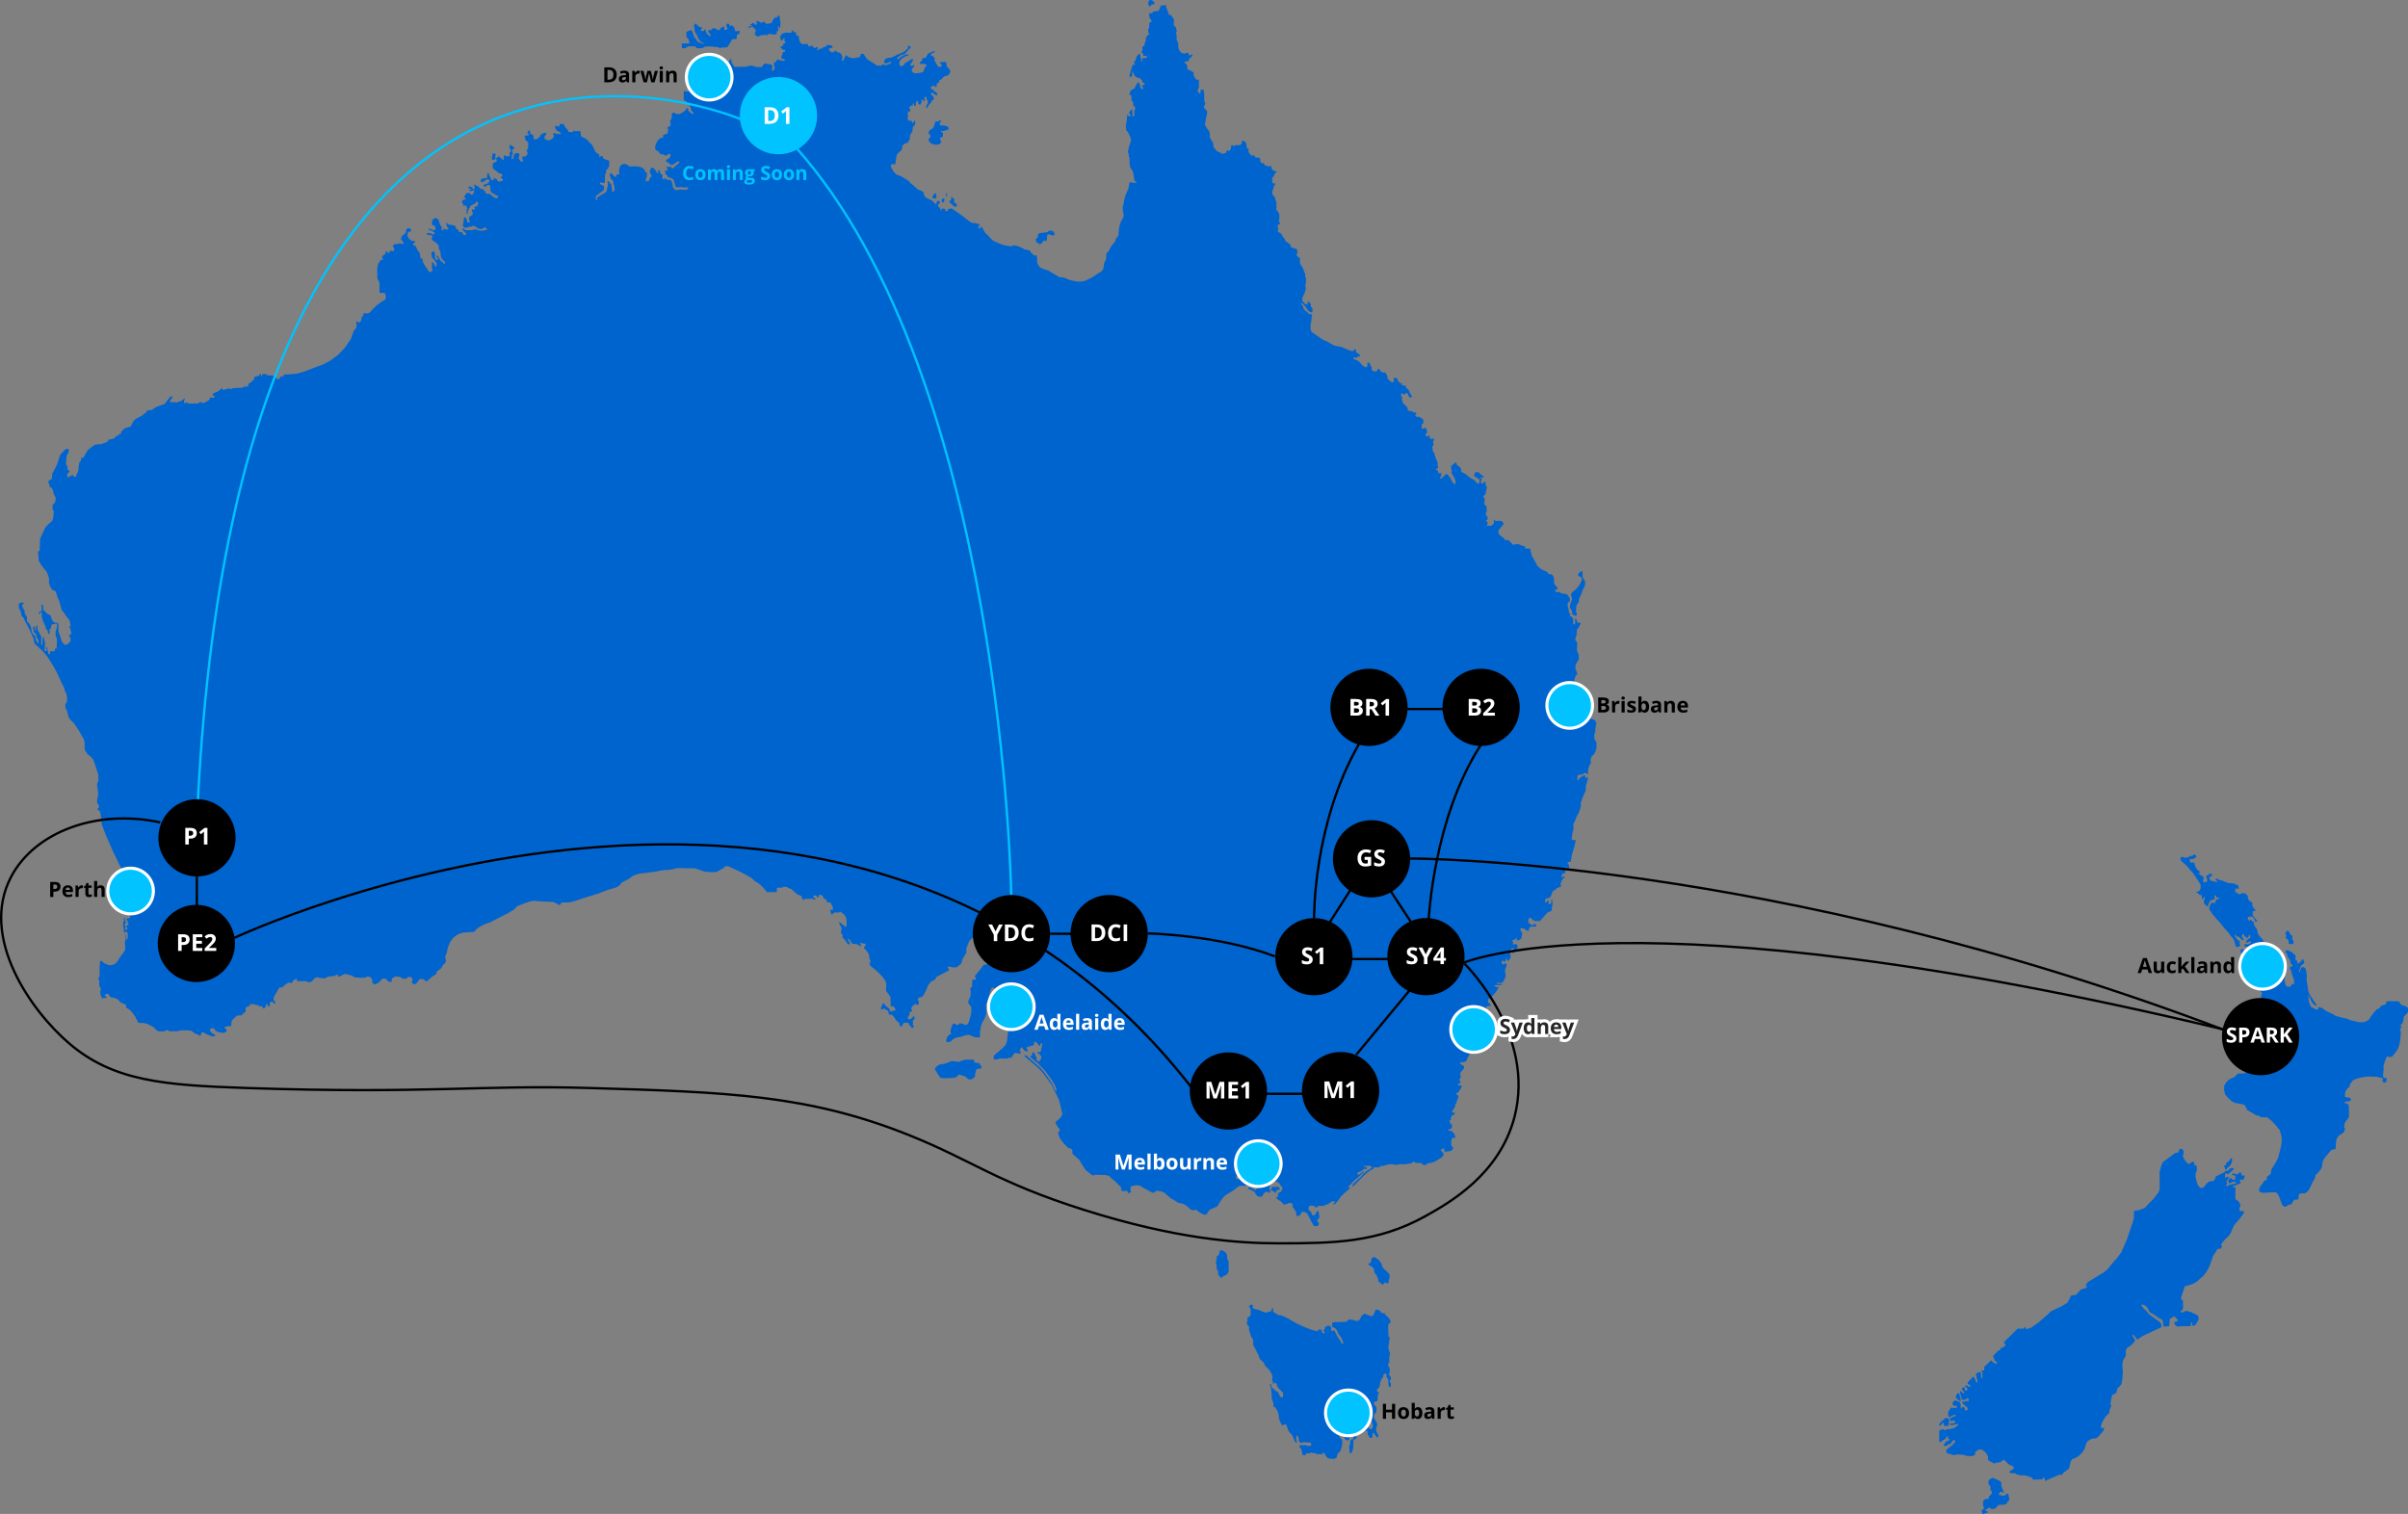 <?xml version="1.0" encoding="UTF-8"?>
<svg xmlns="http://www.w3.org/2000/svg" id="Layer_2" data-name="Layer 2" viewBox="0 0 3100.43 1949.5">
  <rect x="0" y="0" width="3100.43" height="1949.5" fill="#808080" stroke="none"/>
  <defs>
    <style>
      .cls-1 {
        fill: #fff;
      }

      .cls-2 {
        stroke: #00c3ff;
      }

      .cls-2, .cls-3, .cls-4 {
        fill: none;
      }

      .cls-2, .cls-3, .cls-4, .cls-5 {
        stroke-miterlimit: 10;
      }

      .cls-2, .cls-4 {
        stroke-width: 3px;
      }

      .cls-3 {
        stroke-width: 8px;
      }

      .cls-3, .cls-5 {
        stroke: #fff;
      }

      .cls-4 {
        stroke: #000;
      }

      .cls-6 {
        fill: #272525;
      }

      .cls-7, .cls-5 {
        fill: #00c3ff;
      }

      .cls-8 {
        fill: #0064cf;
      }

      .cls-5 {
        stroke-width: 4px;
      }
    </style>
  </defs>
  <g id="_Ñëîé_1" data-name="Ñëîé 1">
    <path class="cls-8" d="m1003.6,20.36l.68,4.65.68,5.33-.68,5.6h-1.5v-2.19l-1.78.68.82,1.5.27,3.42-2.05,1.5v2.73l-2.87,1.09-2.73-.68-4.92-.27-1.78,1.78-2.32-.82-4.1.82h-2.73l-1.09,1.23h-2.6l-2.87-2.05v-2.05l.82-2.19.55-1.64-2.32-2.32-1.5-1.64-2.46-.27-1.64,1.09-1.23.82-.68-1.78,2.6-1.16h1.78s.55-.89.14-.89-2.73-1.37-2.73-1.37l2.6-.55,1.37-1.37,1.91,1.09,1.37,1.37,1.5-.27.55-2.05-1.23-1.91,1.23-.82,3.69,1.5s1.09,1.09,1.64,1.09,3.14-1.5,3.14-1.5l3.14,2.19.82.82,2.46-.41,2.19-.41,2.05-.68,1.09-3.14,1.5-2.19,1.09-1.5h3.14l.55-2.19h2.46Z"></path>
    <polygon class="cls-8" points="1480.3 0 1478.39 2.73 1478.39 4.51 1479.35 7.93 1481.12 7.93 1483.17 5.47 1486.18 5.88 1486.18 2.73 1484.27 1.23 1482.28 0 1480.3 0"></polygon>
    <path class="cls-8" d="m1197.95,167.01l-2.19,2.32v3.01l2.19,1.5v3.01l-2.19,1.78v2.87l2.19,2.46,2.19,1.5,3.83.82h4.37l2.6-1.78,1.09-1.78-1.09-2.46-.82-1.37.55-1.5,1.91-.75,1.5-.89v-4.65l-2.6-1.5v-1.09l2.6.41s1.37-.55,1.78-.55,5.33-1.37,5.33-1.37v-2.87l-1.78-1.64-4.78-.96h-3.69l-1.64-2.73,1.91-1.5s.68-2.05,0-2.05h-2.73v1.5l-3.42-.55-1.09,1.23-.68,3.14-.82,2.05-1.09,2.6-3.42,1.78Z"></path>
    <path class="cls-8" d="m1339.4,314.75l1.37-1.64,1.78-1.09,1.23-2.46,1.78.68,1.78.14.68-1.91v-3.42l.82-3.14h3.14l1.37,1.23,4.65-.27-.82-3.96-2.87-1.78h-3.83l-1.78,1.78-4.92.68-3.69.41-2.32.55-1.64,2.32v3.08l-1.5.61-.82,1.09v1.78l.68,2.46s1.23,1.23,1.78,1.23,1.78.14,1.78.14l.14,1.5h1.23Z"></path>
    <polygon class="cls-8" points="1228.56 255.84 1228.56 260.76 1231.84 262.4 1231.84 264.32 1231.84 266.09 1228.56 266.09 1226.1 263.5 1224.6 262.54 1224.6 261.45 1222.41 260.97 1222.41 258.58 1224.46 258.03 1224.87 253.66 1225.83 253.66 1227.12 255.84 1228.56 255.84"></polygon>
    <polygon class="cls-8" points="1205.6 251.61 1205.6 255.43 1202.59 255.43 1200.82 255.43 1200.82 252.56 1203.21 249.15 1205.05 249.15 1205.6 251.61"></polygon>
    <polygon class="cls-8" points="1212.71 256.25 1212.71 260.49 1215.58 260.49 1215.58 258.37 1216.26 256.25 1215.3 255.43 1212.71 256.25"></polygon>
    <polygon class="cls-8" points="1218.17 249.15 1218.17 253.66 1219.4 252.29 1219.4 249.15 1218.17 249.15"></polygon>
    <path class="cls-8" d="m1484.95,14.76l6.7-.68,2.05-3.83.68-2.87,7.11-.82v2.87l2.19,5.33,1.78,5.06,1.23-1.09,2.46,2.73,2.32,3.28v4.65s-.68,2.6,0,3.42c.68.82,2.6,2.6,2.6,2.6,0,0,.82,3.69.96,4.1.14.41-.82,3.55-.82,3.55l.83,2.6v5.74l2.04,4.1v6.56l2.05,3.83s2.32,2.46,2.87,2.46,3.83.82,3.83.82l.82-.96,3.28-.41.68,3.14h2.6s.41-1.09.82-1.09,1.5,1.09,1.5,1.09l-1.37,2.19-2.05,1.78-1.37,1.91-.68,2.19h-4.24l-.14,2.73,1.91.68,1.23,3.14-.14,3.69,3.42,1.23,2.32,1.37,2.46,1.37v4.1l1.09,2.05s1.23,1.23,1.23,1.64,1.78,1.64,1.78,1.64h2.73v9.43l-1.91,5.06,2.87,3.42h.96v-4.65l2.32-.68,1.78.68.82,4.65v9.02l1.23,3.55-.68,2.73-1.23,1.09.96,2.73,2.05,1.64,1.37,2.32v2.6l-.55,2.46-.96,3.96-.68,4.92-.96,1.91,2.32,5.06,2.6,3.14,1.64,3.42v5.74l1.91,3.42,1.78,2.32s.41,1.5.68,2.46c.27.96.41,4.24.41,4.24l4.1,5.19,6.15,2.73,1.09,1.23,2.6-1.09,1.91-.14.96-3.28h4.37l1.37-3.55v-2.73l1.64-.82,2.19,1.5,1.64-1.5h6.15s1.78-1.5,2.05-2.05c.27-.55,0-3.42,0-3.42h3.01l3.01,3.01.68,6.83,2.19.14v4.65l2.87,3.42,1.37,1.91s.82-2.05,1.37-1.78c.55.27,1.91.96,1.91.96l1.5,2.46h4.65l1.37,1.78v2.87l.96,2.05,3.83.68.82,2.19,3.01,1.37h2.05l1.09.96.96-1.37,1.78.55v2.87l2.46,2.73,3.83,1.09v1.09l-2.19,2.05-1.5,3.42-1.64,1.37v3.42l.14,3.55,3.96.82v1.09l-1.37.82-1.5,4.78-.96,3.14s-.27,2.6-.27,3.01,1.78,2.87,1.78,2.87l1.78,2.05.55,3.42,1.23,2.19v10.39l2.46,2.87,1.37,3.01v6.56l-.82,1.78,1.5,2.32.82,2.05h-3.14l-.55,3.96,1.09,1.78-.68,1.37v2.6l3.28,1.64,2.05,2.46,1.37,2.87,1.78,1.91,1.5,3.69s2.46.55,2.73,1.09c.27.55,2.05,1.91,2.05,1.91l1.78,2.05v2.6h2.6s1.64,1.37,2.05,1.37h2.6s.68,1.37.68,1.78.82,2.87.82,2.87l-.68,2.19-.96.82.55.96,1.91,2.32,2.19,1.09v6.97s1.5,2.73,1.91,3.01c.41.27,1.78,3.01,1.78,3.01l1.64,4.1,1.5,3.83v3.14l.96,2.19v6.29l-.96,2.32.14,1.91.82,1.37-1.37,5.88-2.19,5.06-.82,1.37-.41,3.28-.14,1.23,2.19,2.73,2.73,2.19h2.05v-3.28l2.05-.14,2.19,3.42v2.87l2.19,2.05s-.55,2.19,0,2.6c.55.41-.68,2.6-.68,2.6h-1.78l-2.87-1.78-3.42-4.78-2.19-2.87-3.55-2.73-.55,1.37,2.73,3.01.55,2.73,2.05,2.6,3.14,2.46,1.91,2.05,1.91.82.27-1.37,1.37,1.37.68.96-.82,2.46-.14,3.69-.82,3.83-.41,4.24v2.32l.41,3.14,2.33,2.87,3.14,1.91s2.87,2.05,3.42,2.46c.55.41,3.28,2.32,3.28,2.32,0,0,1.09,1.09,2.6,1.78,1.5.68,3.55,1.64,3.96,1.91.41.27,3.01,1.23,3.01,1.23l5.74,3.42,2.73,1.5,5.74,1.09,3.96.68,5.33,2.46s6.01,2.46,6.42,2.6c.41.14,3.96,0,3.96,0v-3.14l1.37.96,1.23,1.64v2.32l4.78,2.87v2.46h-2.19l-1.91,1.5h-4.1l.14,1.91,3.83,1.23,2.05.96,2.19,1.91,1.64,1.91,1.78,2.19,3.69,2.19h1.64l.96-1.23v-4.51l1.23-.41,2.05,1.37v1.09l1.64,2.32.68,2.05v2.87l1.78,1.64,2.87.27h1.64l1.78-3.14,1.78.14,1.78,3.01,2.32,1.37h3.69l2.6,4.65v2.73l2.87,3.14,2.32,1.91h2.32l1.23-2.05-.82-1.91-.55-.96,1.37-.68s1.23.14,1.78.27c.55.14,2.6.68,2.6.68v2.6l2.46,2.05,1.37,2.46.68-1.5h.96v2.87l5.19.96v2.19l3.01,2.6,1.23,1.64.68,2.46,2.73,4.1s.68,1.37,0,1.64c-.68.27-3.42,0-3.42,0l-1.64-3.83-1.23-1.64-1.64.27-1.23,2.19-2.73-1.64-1.91-.14.27,3.55,1.09,1.35-.41,3.29.96,1.5.27,2.73,2.6,1.91,2.19,2.6s.82.55,1.09.96c.27.41.96,4.51.96,4.51h2.32l4.1.96v1.09h3.96v2.46l-1.37.68,1.37,2.46h3.96l3.69,2.32,1.64,1.37v4.65l-1.78.68-.55,4.65.82,1.64h1.5s1.64-1.23,2.05-1.23,1.78,1.23,1.78,1.23l.82,2.05v3.69l-1.91.68.27,2.05,1.64,1.91,1.5-1.64,1.91.41v2.19l2.05,2.05h2.05v-1.37l1.91,1.37-1.64,3.83.68,2.32-.41,2.6h-1.37l.55,2.87v2.73l2.19,3.69.96,3.55,1.37,4.1,1.91,3.96v4.37l1.09,2.46-1.09,1.5h-1.91v2.05h2.19l.82,3.83h2.6l.96-.96v5.06l-1.23.96v2.19s.41-.14,1.23-.41c.82-.27,3.83-3.28,3.83-3.28l2.32-2.32,1.37-.14,2.05,2.32,1.5,1.91s1.64,2.05,1.78,2.6c.14.55.68,2.19.96,2.6.27.41,2.87,3.42,2.87,3.42h1.78v-4.1l-1.91-4.37-1.91-3.55-1.78-2.73.68-1.23.27-1.78-1.09-1.09.27-4.37,3.01-2.73,2.46-1.91,1.23.96.82,2.87,2.32,1.23,1.91,1.78.96,2.05v3.01l3.01,1.78,2.73,1.37,3.42,2.87,3.01,2.32,4.24,2.19,1.91,2.19,3.69,3.28s1.37-1.5,1.37-1.91,1.09-3.55,0-4.1c-1.09-.55-6.83-4.65-6.83-4.65l.96-3.01s.68-1.78,1.64-1.64c.96.14,3.83.14,3.83.14l.9,2.05,1.84.68,3.28,2.87v1.37l-1.5.14-1.91-1.23-.14,2.19,1.5,1.5-1.78,1.78.82,3.14s3.14-.41,3.01,0c-.14.41,0-2.46,0-2.46l2.46.55v3.83l1.37,1.78v3.42l-.96,2.87-.41,3.42-.96,1.37-2.19,1.37,2.05,3.69s-.55,6.29-.55,6.7,3.01,3.01,3.01,3.01v7.11l-1.64,2.46,1.64,2.19,1.23,2.19v2.87s-2.05.68-2.05,1.09,2.05,2.32,2.05,2.32v2.87l-1.37,1.09.68.68h5.33l3.42-2.87v-4.51l1.09-.55.82,1.91s7.38-.55,7.79-.14c.41.41,3.14,2.87,3.14,2.87l-1.37,2.46-1.78,2.19-2.32,3.01-1.37,1.5-.14,3.69,1.91,2.46,2.73,2.32,2.32,1.37s1.37,2.05,1.64,2.6c.27.55,3.14,0,3.14,0,0,0,2.73.96,2.73,1.37s2.05,2.19,2.05,2.19l2.46,2.87,2.6-.96,4.1-.27,5.33,2.32,3.42.68v2.87h6.42l1.91,8.61,3.28,5.88,4.24,7.79,4.92,4.37,5.6,2.46,2.6,1.37,1.37,2.6h3.83l1.91,2.32,1.23,4.1v6.15l3.69,3.83,1.09,3.01h-1.23l-2.19.96-.27,1.64,3.69,1.23,2.05-.82,2.05,2.05,7.24,1.09,1.91,2.05,2.32,3.69v3.01l-2.87,2.87v3.55l1.23,4.78.41,4.1,2.19,1.5-1.5,2.19,3.69,1.91,1.09,2.87v6.01s2.32.68,2.46,0c.14-.68,0-7.79,0-7.79l1.64,1.64,1.09,3.96,4.65,1.09-2.87,5.6-2.19,2.73-.41,4.24v3.01l-1.09,2.05-.68,3.96,1.91,2.46.68,2.19-.27,4.92-.27,3.55,1.37,3.42,1.09,2.6v5.88l-1.91,3.14-1.23,2.32-1.09,2.19v4.78l1.91,4.1.41,2.46-2.19,2.46-1.37,3.83.14,4.37,1.09,2.05,2.05,3.14,4.92,3.96,3.14,2.6,1.23,1.37v6.83l-.96,2.32-.55,1.91,2.19,2.46s1.23,2.05,1.37,2.6c.14.55.68,3.42.68,3.42l2.6,3.96,1.64,5.06v3.28l2.87,2.19,2.73.68,1.37,1.09,1.78,3.69-.96,3.55-.55,4.51v3.01l-1.5,4.37.55,5.47,2.46,3.42v6.97l-.82,3.42-.96,2.73-2.19,3.42-2.32,1.64-1.09,3.28-.27,3.28.96,1.37-1.64,2.32-1.23,3.14-1.23,3.42v2.73c0,1.09-.14,4.1-.14,4.1l-2.46-2.05-1.91-.14-1.78.82-1.09,1.37h-4.65l-1.64,2.05s-.27,3.55-.27,3.96.82,1.5.82,1.5l2.32-3.14,2.19-1.64,2.19-1.09.68-.82h1.78l.41,3.28,1.09.14,1.23-1.5,1.09,1.09-.68,3.69-.68,2.87-.96,2.32-.55,4.24.14,3.14-2.05,4.37-2.87,7.11-1.64,4.65.14,3.69-.96,4.24-1.23,3.83-3.14,5.74-2.46,6.42s-1.78,2.73-1.78,3.14v7.52l-1.09,3.55-.55,3.96-.55,2.73v3.14h5.19l-.55,3.28-1.64,6.29-2.73,9.29s-.27,3.01-.55,3.55c-.27.55-.82,4.65-.82,4.65l-.41,1.09h-3.01l-.82,2.32,1.78,1.5.27,2.32-.27,2.73h-1.78l-1.5-1.91-1.23.27-.27,7.52h-3.55l-1.5,5.47,2.19-.96,1.23-.96,1.09,1.09-3.96,4.37-1.5,4.65.68,3.28-4.51,1.78-1.78.96-1.37,1.91-2.6.68-2.05,4.65-1.23,3.28-2.73,1.78h-2.46l-1.91,1.91-.27,3.28h2.6l.14-2.32,1.78.27.41,4.1,1.91.68,1.37-2.19.14-4.51,1.23,1.37.14,3.14v3.83l-.96,2.05.27,1.78-.27,2.73s-2.6,1.23-3.01,1.37c-.41.14-2.6,1.23-2.6,1.23l-7.52,8.47-2.73,2.73-1.78-1.09-1.91,1.09-3.42-1.23-1.78-.68-1.5-2.19-.82-.55-2.32.55-.55,2.6-.27,3.55,2.73,1.09,1.23,1.64h2.6l1.37-1.91,2.46,1.91s.55,1.5-.41,1.78c-.96.27-6.29,0-6.29,0l-2.46,2.05-.82,3.55h-1.5l-4.24-2.73-4.24-.82-.68,2.19,2.6,4.37-1.23,6.83s-2.87,2.32-3.28,2.32h-2.73l-.14-3.83-1.78,2.6-3.96,1.23v1.37h1.78l-.82,2.73,1.23,1.78,2.05-1.5,2.19,1.5s.68.55.82.96c.14.41-.55,3.28-.55,3.28l-1.23,2.46-2.6,2.73-1.91,1.5-.68-2.6,1.78-2.32-.41-2.32-2.87,1.64-.82,1.5-.41,2.05.14,3.28.41,1.64-.27,3.01-2.6,3.83-1.78-.68v-2.19h-1.09l-1.5,4.1h-1.23l-1.09-1.5-1.91.55.14,2.73,1.09,1.5h1.5l.68-1.23,3.01.55-.27,3.01-1.37,3.01-.55,2.73.96,6.83-1.09,3.14-1.09,2.32-2.05,3.01-2.46.68-4.37-.68-.14,1.78h5.6l.14,1.5h-8.75l-.14,1.5,2.73.96h2.46l-1.78,3.83-2.32,3.28-4.78,5.47-2.87,2.32-1.78,1.37-.27,2.46.55,1.23,1.64,1.23,1.5,1.5-.55,1.78h-3.83l-1.78,2.05-.14,1.78,1.91,1.78,1.37,1.23-.96,8.47-1.5,3.01-2.73,1.37h-2.05l-1.5,3.01.96,2.32,2.19.82-.14,1.37h-.96l1.5,3.01,2.19,2.05.68,2.19-.14,1.91h-2.19l-1.23-2.73s-.82-1.23-1.23-1.37c-.41-.14-.82-.41-1.37-.41s-2.19,1.78-2.19,1.78l.68,2.05s1.23,1.78,1.78,1.91c.55.14,2.32.82,2.32.82l.14,1.64-1.78,1.91h-2.87s-1.09.55-1.64,0c-.55-.55-3.14.24-3.14.24l-.27,2.49-.68,5.47-2.46,3.28-3.14,3.69-1.64,3.01-3.96,7.93-1.37,3.14-3.28,1.09h-3.42l-1.37,1.64,2.6,1.78,2.73,1.64.27,2.32-2.05,2.87-2.19,2.32-1.23,2.46.82,2.05-.27,3.83-2.05,1.91,2.19,1.5-.41,2.46-2.87,1.91v1.23h4.37l.41,2.6s-1.37,1.91-1.78,2.32c-.41.41-1.78,3.14-1.78,3.14l-2.19,1.64s-1.78.27-1.78.68,2.46,2.32,2.46,2.32l.82,1.5-.41,2.46-1.37,2.32-.68,3.69-1.5,1.64-.14,2.6-.96,2.19-3.14,4.1.96,1.91h2.6l-.27,2.32s-3.28,1.09-3.42,1.5c-.14.41-1.37,2.6-1.37,2.6v3.28h-1.64l-.14,2.46s1.09-.96,1.09,0v2.19l2.19.82v2.87l-.68,2.19-2.05,1.09-2.73,1.09.55.82h3.42l1.64,1.37,1.64.82,2.32,4.78-.14,2.6h-1.23l-1.23-.68-1.5.68v1.37l-1.09,1.5.14,6.7,2.6,3.01-1.23,2.6-1.5,1.09-3.96.82h-1.91l-1.64.96s-.96-.82-.96-1.23-.68-3.69-.68-3.69l-2.05.82-2.32.82,1.09,2.19,2.32,2.05.27,2.6s-1.64,2.46-1.91,2.87c-.27.41-4.51,2.87-4.51,2.87l-3.83,2.32-4.92,1.91-4.78.68-3.28,2.32h-2.73s-2.32-2.46-2.73-2.46-7.65-.27-7.65-.27l-1.64-1.78-2.87,1.37-.82,1.37-2.32-.27-3.42.96-2.6.14-6.7-.14-3.42,1.09-4.51-.82-3.83-.27-5.47,1.09-2.73,1.09h-4.51l-1.23,1.91h-7.65l-.55,2.32-3.69,1.5-3.96,3.14-4.78,4.1-4.37,4.51-4.65,4.65-2.46,2.6-3.69,2.6,1.64-3.55,4.51-4.65,4.92-4.24,4.24-5.06,4.37-3.42,4.92-3.28,1.78-1.23-.82-.68-1.64-.82s-.41-.55-.82-.55-7.38.27-7.38.27v1.23l3.69.27.14,2.19-4.37.41-1.78,2.05-4.65,2.05-1.37.41-.14,2.05,2.05.68,5.74-4.65.96.41-1.78,1.78-4.24,4.37-3.83,3.01-3.83,3.42-4.37,4.78-1.91,1.91-.55,1.5h2.46l-1.23,2.05-3.14,2.32-7.38,6.97-3.42,4.92-3.83,4.65-2.19,1.09-.68-1.37,2.32-1.23v-1.23c0-.41-3.55-.55-3.55-.55l-6.42,4.37h-1.64l-2.73,1.64h-7.79v1.64h-3.28l-.68-1.23-3.28-.96-1.78.14-2.46,1.09-.41,3.14.41,1.64,3.01,2.19.68,2.46.55,1.78h3.42l1.64-2.73.68-2.19,2.46-.41,1.09,7.11.14,1.64-1.37.96-1.64,2.19,1.37,2.87s1.09,1.09,1.09,1.91-2.05,2.73-2.05,2.73h-4.37s-4.92-8.06-4.92-8.75-3.14-6.01-3.14-6.01l-.96-1.78-3.42-1.78-4.1.27-.27,2.73-2.87,2.19-1.64.68-1.5-1.91-.27-3.96-5.06-7.38.68-.96.14-1.5-1.64-1.37-3.69-.27-2.19,1.37-4.1.68-3.69-4.1-3.01-1.78-2.73-1.91.41-2.19,1.37-.14.41-4.65,3.14-1.37,2.05-2.87s.55-2.19.41-2.6c-.14-.41-2.73-3.42-2.73-3.42l-1.64-2.6s-2.87-2.05-3.28-2.05-5.33.68-5.33.68l-2.19,2.05s-1.64,4.1-1.64,4.51-.14,3.28-.14,3.28l2.73-.14s.27-3.28.82-3.42c.55-.14,8.06,0,8.06,0l1.78,1.78-.14,1.91-3.96.27-.14,2.19s-.55,1.5-.96,1.5-2.73-1.91-2.73-1.91l-2.19-.82-.82-.82-2.6.14.55.68h1.09v1.37l-1.78,1.23-1.64-.41-1.23-1.23-1.5.27-2.46,2.32-2.05,3.69s-1.37.55-2.05.55-4.24-.68-4.24-.68l-2.05-3.01-1.5-2.6-4.65-2.6-3.42-1.23-.14-1.91,3.42.14,3.83,2.05,1.64,1.37,3.28-3.14,1.91-2.32,2.19-1.5,1.09-1.09,2.46-2.32s1.37-.96,1.5-1.37c.14-.41.41-4.1.41-4.1l-.68-3.28-2.19-2.73-1.37-2.87s-1.78-1.64-1.78-2.19-.55-2.87-.55-2.87l-1.23-.96-5.47.27-2.32,1.91-1.78,2.19-4.1,1.5s-3.69,1.23-4.1,1.5c-.41.27-3.96,2.05-3.96,2.05l-1.91,1.78-1.78.82s-2.73-.27-3.14.27c-.41.55-1.09,1.78-1.09,1.78l.41,2.05,6.29.68,5.47.41h2.6l.68,4.24v2.05l-2.32,1.5s-8.2.14-8.61.14-3.14,2.05-3.14,2.05l-4.65,3.69-10.25,6.29-3.14,3.01-3.83,5.6-3.83,6.01-4.24,1.78-4.51,1.91-3.14,3.28-1.37,2.73-3.01.96-6.15-2.87-4.92-4.1-2.6,1.37-4.24-1.37s-3.55-3.14-4.1-3.83c-.55-.68-5.47-3.42-5.47-3.42l-6.7-1.37-3.69-2.73-5.33-2.73-6.15-5.33-2.6-2.32-4.1-1.64-5.74-.68s-4.24,2.87-4.1,2.87-4.37-2.05-4.37-2.05l-5.19-2.87-4.1-2.19-2.73-1.91-3.96-.96s-4.78.55-5.33.55-3.69,1.64-3.69,1.64v4.65l.82,1.37-.82,1.23-2.19.41-.82.96-1.23-3.69-5.19.41h-1.78s-1.23-4.51-1.23-5.06-2.73-2.6-3.01-3.01c-.27-.41-4.51-4.65-4.51-4.65l-4.37-3.42-2.6-2.87-3.83-1.5s-4.65-.27-5.06-.27-9.98-.27-9.98-.27l-.68.82h-2.73l-8.61-6.97-4.24-6.29-3.55-6.42s-9.7-8.47-9.29-8.61c.41-.14-.01-4.24-.01-4.24,0,0-1.35-1.91-1.9-1.91s-3.14-.68-3.14-.68c0,0-6.56-6.42-6.83-6.97-.27-.55-3.69-4.92-3.83-5.33-.14-.41-2.05-4.65-2.05-4.65l-.68-3.96,1.64-.27.82-2.6s-3.55-4.51-3.69-4.92c-.14-.41-1.64-3.01-1.64-3.01v-2.19l3.28-2.6,3.01-3.14,2.32-3.83-4.37-18.45-3.14-6.56-2.73-5.19-3.42-7.52-5.6-7.52-5.6-7.79s-4.1-4.37-4.24-4.78c-.14-.41-6.56-5.88-6.56-5.88l-7.65-6.42-5.6-4.65v-1.5l3.14.96,6.01,5.47,5.6,4.92,6.01,5.19,4.51,5.33,3.96,5.74,2.6,3.69,2.87,3.96,2.87,5.33,1.23,3.14,1.64,3.28.82-2.46-1.37-4.37-2.19-3.69-2.73-4.78-3.14-4.1s-3.83-5.33-3.96-5.74c-.14-.41-4.78-5.19-4.78-5.19l-6.15-6.42s-4.78-3.55-4.92-3.96c-.14-.41-3.55-3.01-3.55-3.01l-.96-1.64.68-.82h1.37l.55-3.14.96-1.37,1.64.55,1.09,2.87s1.37,2.19,1.5,2.6c.14.41.41,4.1.41,4.1l2.19,2.05,1.78-1.23,1.64-2.46.41-3.01s-1.5-1.91-1.78-2.32c-.27-.41-3.42-2.46-3.42-2.46l.14-.96h3.28l1.37-1.37.14-2.32.68-2.73.55-1.91v-2.73l-2.05-.14-.27,3.28-1.78-.41-1.91-2.73-2.6-2.32-1.5.27-.41,4.37-4.65,1.09-3.96,1.23-.82,1.09.68,1.78,1.09,1.78-1.64,1.23-2.87-1.37-1.5-1.78-1.5-2.05-1.09-.41-.68,1.23-1.23,1.91v1.64l1.09.96v2.46l-4.37-.14-.82-.82h-2.05l-1.91,1.91-2.87,4.37-3.42.14-2.73.96-9.43-.14-1.78.96s-5.33.55-5.33-.14.14-3.55,0-4.1c-.14-.55,6.15-5.74,6.56-5.88.41-.14,3.83-3.42,4.65-3.96.82-.55,4.1-4.51,4.1-4.51l1.78-4.24,1.23-11.62,1.09-3.14v-9.02l-1.37-4.37-.27-3.01h1.23l2.32,1.5.68-3.42-3.96-4.51-3.69-4.65-6.01-7.38-1.91-5.88.14-2.6-3.42-4.92-1.91-5.33-2.19-1.5-2.32,1.91-1.78,5.19-.96,5.33-1.37,4.92-2.32,3.96v10.39s.27,2.32,0,3.01c-.27.68-1.23,3.96-1.5,4.37-.27.41-1.64,3.42-1.64,3.42,0,0-1.37,1.5-1.64,2.32-.27.82-1.64,4.37-1.64,4.37l-.68,2.87v1.64l-.82,3.01v7.38s-1.91.55-2.6.55-4.24-.41-4.24-.41l-5.19-2.19-1.78-.82s-3.14,0-3.83.27c-.68.27-5.06,1.37-5.47,1.78-.41.41-4.78.96-4.78.96l-4.24,1.23-2.46,1.37-3.69,3.42-4.1.55-1.5-1.91,1.91-5.19,1.91-2.19,3.01-1.64-1.09-2.46.82-4.51,1.09-2.73,1.5-3.42,3.28.27.82,1.5h2.6l1.09-1.91,4.65.14,1.64,1.23,3.28.68s2.05-2.05,2.46-2.73c.41-.68,1.78-5.6,1.78-5.6l1.5-5.6.41-4.1.14-4.51-2.6-3.96-1.64-2.19.82-3.96,1.5-2.6,1.09-3.83-.27-6.29-.68-1.37,2.6-2.6.27-8.75,4.65-.68.14-2.05-1.37-.82.14-1.78,6.01-7.38,5.19-6.83,4.1-.41,3.42-3.69-2.46-1.64-.55-4.51-2.73-6.01-1.37-3.96-.14-4.1,2.6-2.73,2.73-.96h2.19l2.19.68.68-3.69-1.91-4.78-3.55-5.06s-.14-2.32-.14-2.73-1.78-4.37-1.78-4.37l.41-2.05.27-2.73-1.91-1.09-2.05-2.73-.82-6.7-3.96-4.51-.27,11.75,1.23,2.46s1.09,2.87,1.09,3.28-.55,7.11-.55,7.11l-.68,2.73-.68,2.87-2.05.41-3.42-1.37h-1.23l-1.09,2.46-4.1,3.14-2.6,3.42-3.14,8.34-.14,6.01-2.05,3.01s-2.46,3.83-2.6,4.24c-.14.41-1.23,3.96-1.23,3.96l-.41,2.19-3.01,2.46-2.46,2.19-2.87.55-3.96-.14-1.5-.82-3.55.14-.41,1.37,1.91,1.91-.14,1.23-3.96,2.05-12.44,6.56-1.23,3.14-5.88,3.01-3.55,4.78-2.6,6.56-2.87,5.33-2.32,2.87-3.83.82-1.5,1.78v1.78l1.37,1.23-.27,3.96-2.19.68-1.64-1.23-2.6,1.5-2.46,2.32-.68,2.6,1.09,1.5.14,1.5-3.42.96v3.69l-2.19,2.6v2.05l2.32,1.23,1.78-.68,2.87-3.01,1.64-.27v3.83l-1.91.82-.14,6.56,1.09,1.5-.27,1.91-2.19.14-3.28-3.69-.82-2.19-1.91-.82-4.24.27-1.5,1.78-.82,2.87-2.87-.55-.96-4.1-4.1-3.42-1.91-3.28-2.87-3.42-2.32-.55-1.91.27-.82-4.78-4.65-2.73-.68-.82-1.5,1.09-1.78.68-1.09-1.78,3.14-6.97,3.42,3.83,4.65,3.96.96,3.14,1.23.55,1.09-1.09,4.1-.55.14-2.46-2.46-2.73-3.42-.27-.41-12.16-1.78-2.6-3.96-5.33.41-8.75-1.37-4.37-3.69-4.78-5.88-6.29-6.7-5.6-2.73-2.19-1.5-2.87s1.37-1.78,1.37-2.19-.14-2.73-.41-3.14c-.27-.41-.96-.82-.96-1.64v-3.14l-1.91-4.37-2.32-2.73-2.6-3.01v-1.78h1.64l.41-3.55-3.96-.41-1.09-.68-1.64-.14v1.64l1.23,1.78-1.23,1.23-2.46-1.78-1.91-1.09-6.01-.55-4.24-6.15-1.91-.14,2.87,5.33.14,2.05-3.01-.96-2.87-4.51-3.55-3.55v-3.55l-1.91-1.78v-3.01l.82-3.69-.82-1.23-3.01-6.42,2.05.55,4.1,3.01,2.87,2.46s1.09-1.78,1.09-2.19v-4.24s-.14-2.6-.14-3.42-1.37-3.96-1.37-3.96l-2.73-3.14-3.83-2.87-2.05,1.23-5.74-.14-2.46,2.32-1.5.14-1.23-6.01,1.09-.27,1.23.55s.82.27,1.09-.27c.27-.55-.41-4.24-.41-4.24l-3.01-5.19-3.69.14-1.37-3.55-2.73-1.37-1.5-1.64v-1.78s-1.91-1.37-2.46-1.37h-3.01v3.14l-1.91-.14-1.09-2.19-1.91-.27-1.91.68v1.78l2.05,1.23.96,1.37-3.01.14-1.09-.82-10.25.14-.82,1.37s-2.6-1.23-2.6-1.78-.68-3.28-.68-3.28l-3.14-1.23-1.78-.55s-7.65-6.42-7.65-6.83-4.92-1.78-4.92-1.78l-1.23-1.37h-5.33v.96l-7.65.14v5.6h-12.71l-6.29-7.24-4.78-4.24-4.65-2.6-4.1-3.96-8.34-4.78-6.97-3.55-9.29-4.37-3.69-1.78-3.14-.96-2.32.27-2.46,2.32-4.51,2.6-4.92,2.46-6.7.14-8.2-.68-7.11-2.46-5.88-1.78h-6.83l-15.17-.27-6.01,1.5-6.42.96h-4.65l-5.6.96s-3.83.68-4.37.96c-.55.27-11.62,1.5-11.62,1.5l-12.03,1.64-6.56,2.46-5.06,3.83-4.78,2.46-4.51,2.32-3.14,3.96-4.65,2.6-10.25,2.87-10.66,4.24-10.8,3.42-11.21,3.42-6.15,2.19-5.33,1.64-5.74,1.23-7.38.14h-2.05l-2.73,3.55-3.55-2.19s-4.24-1.91-4.78-2.05c-.55-.14-8.47-.41-8.47-.41l-10.25-.55-6.29-.68-6.15,1.37-9.57,3.42-5.74,2.6-3.96,4.1-7.52,4.51-11.34,5.74-11.89,6.15-6.7,2.32-6.15,3.14-4.1,2.6-2.73,3.42-1.5.96-4.65.14-5.6.41-4.1.41-5.88,2.05-5.74,4.1-4.51,6.29-3.01,7.93-1.23,5.88-1.78,4.1v2.19l.96,3.42-.96,2.87-3.14,2.87-1.37,2.73-1.78,2.19-4.65,3.42-.68,3.28-3.96,2.32s-2.46,1.91-3.14,2.46c-.68.55-3.42,3.01-3.42,3.01l-2.32,1.91-2.19-2.05-.68-.82-2.73-.68-3.01.27-1.78,2.32-1.78,2.6-3.01,1.78-1.78-.68-2.19-2.46,1.5-1.64-.27-3.01-2.19-1.78h-3.42s-1.64,1.91-2.19,2.19c-.55.27-3.28.27-3.69.27s-5.06-2.73-5.06-2.73l-5.47-.27-4.37,2.6v2.32l-.82,2.32-3.69-.82-2.6-2.87s-1.5-.82-1.91-.82h-3.28l-2.32,2.87-2.73,2.46-3.96,2.05-3.83-1.37v-4.1l-1.91-3.55-4.1-1.23-2.73,1.5-5.19.27-8.06-.41-4.24-2.32-7.65-2.05-2.19.14-3.96,1.78-1.64.96s-2.19.55-2.32,0c-.14-.55-.96-2.6-.96-2.6l-3.83,2.19-8.06.82-4.65,2.32-7.24-.82-2.05-.82-3.55,1.37-2.73,3.14s-1.09,1.23-1.5,1.5c-.41.27-4.51.41-4.51.41l-2.46-1.37-11.07.27-.96-3.42-3.55,1.78-2.05,2.73-1.23,1.5-1.64-.55-1.09-.68-3.14,1.64-4.65,3.69-1.91,1.64-1.37-.55-1.5.27-6.01,10.25-1.37,3.01v3.28l1.91,1.37.41,2.32-1.64.55-1.78-2.05-2.05-.68-1.78,1.64v3.83l-1.09,1.5-1.37-2.19-1.78-1.78-.68.82v1.78l-2.32,3.28-1.37-.27-.96-2.05-3.83-.82-2.32-1.23-2.46-.14-1.23-.96h-6.83l1.09,2.19-1.78.14-3.01,1.23-1.23,2.05v3.83l-3.01,2.73-2.6,2.32h-5.19l-5.33,4.78-2.19,3.42v5.33l-5.6.55-3.14.96v.96l2.05,1.78.96,2.19-3.83,2.6-7.65-1.23-3.14-1.78-1.37-2.19s-2.19-1.37-3.01-1.23c-.82.14-3.01,1.91-3.01,1.91l.68,2.32,2.46,2.6,2.87,1.23.68,1.23v1.37l-4.1-.14s-3.55-1.09-3.96-1.37c-.41-.27-3.83-1.37-3.96-1.78-.14-.41-2.46-1.64-2.46-1.64h-2.73s-.82,1.78-.82,2.73-1.91,1.78-1.91,1.78l-1.5-1.64-3.96-1.37-2.73-1.78s-1.5-1.64-1.91-1.78c-.41-.14-6.42-.68-6.42-.68,0,0-6.42-.14-6.97,0-.55.14-5.33,1.23-5.33,1.23h-10.11l-2.46-1.78-4.78,1.91h-6.7l-3.14-2.19s-3.01-3.28-3.55-3.55c-.55-.27-6.56-3.28-6.56-3.28l-4.65-1.64-8.06-.41-3.83-7.65-3.83-5.47-3.69-3.96s-4.24-2.19-4.37-2.6c-.14-.41,0-3.28,0-3.28l-6.83-3.28-2.05-1.91-1.5-1.91s-3.96-1.64-4.37-1.78c-.41-.14-5.88-1.5-5.88-1.5l-2.32-3.83-1.64-.27-1.78.96-.96.68v1.5l2.32.41v1.64l-3.96.55-2.19-.14-2.05-5.47v-3.42l.68-2.6-.68-2.19-1.37-2.19v-6.42l-1.23-2.87,1.64-3.01.14-12.71.55-6.56,2.19-.41,3.01,2.87,2.05,1.09,3.55,1.23,3.28.41,4.1-1.23,2.19-1.5,2.32-2.73,1.64-2.87,3.01-4.37,2.46-3.28,2.46-3.42v-5.47l-.27-5.33.82-2.46-.82-7.93.82,1.5.82,5.47,1.64.14.41-7.38-2.46-3.01-1.09,1.91-1.37-.27-.27-5.33-.68-2.32v-5.88l.82-.96.14-4.1,1.23-.14.14,3.83.96.55.27,2.05-1.5.55v2.6l.82.55-.27,5.06,2.46-.14.27-2.05-1.78-2.19,1.09-1.09,1.78-.82.41-1.91-1.09-.27v-2.46l-1.64-2.19.41-1.5,2.19.14,2.05-1.37v-2.32l-1.78-1.91-2.05-12.3.27-2.6,3.83-4.65-2.19-4.92-.55-3.83.96-2.32.14-6.01-.96-5.74-2.32-4.51-9.57-17.77-7.79-16.26-9.16-20.77-5.33-14.35-.96-9.84-1.09-6.29-3.83-3.01,2.05-1.78.55-2.32-1.09-1.78-1.5-2.19v-3.96l1.37-6.01-.55-7.65-.82-2.32v-4.51l1.64-4.65-.14-7.38-2.87-8.61s-1.5-4.92-1.64-5.33c-.14-.41-2.05-5.47-2.05-5.47l-3.96-4.37s-3.14-2.05-3.28-2.46c-.14-.41-2.6-3.96-2.6-3.96l-1.23-2.46v-9.29l-1.23-3.96-2.6-4.37s-2.46-4.37-2.6-4.78c-.14-.41-3.83-6.01-3.83-6.01l-3.42-5.06-3.55-3.28-3.14-3.96-2.87-10.25-1.5-2.05v-4.92l1.91-2.73s.41-4.1.41-4.78-.68-4.92-.82-5.47c-.14-.55-2.46-4.51-2.46-5.19s-.68-3.14-.68-3.14l-2.19-3.83-6.83-15.17-6.15-10.93-6.15-9.57-6.29-7.65-10.66-9.7-.96-6.01-3.42-7.65-3.28-6.97-4.51-8.47-1.64-3.69-2.73-3.01-1.23-6.15s-2.19-3.14-2.19-3.55v-5.47l1.91-1.64h3.96l.14,1.5-2.32,2.05,1.78,3.69,1.78,2.87.27,3.83,2.87,4.51v5.74l3.28,2.87,2.19,5.06v2.46l1.78,5.74,3.14,2.05.68,3.28.96,3.28,1.64,3.14,1.09.14-.14-3.96-2.32-4.1-.27-3.14-3.28-3.42-.96-6.15,2.05-.96.55,4.92,1.09.55.14-6.29h1.64l.55,5.74,1.91,3.28,1.64,3.14,1.09,1.91-.14,10.66,1.37.27.68-10.25,1.23-.14,1.64,7.52-.41,10.39,2.32.14-.14-4.92,1.23-.14.14,5.06.96.14.14,3.69,2.19.14.14-3.69,6.01-.14.14-3.14s1.91.14,2.19-.55c.27-.68.41-11.75.41-11.75l-1.64-5.06v-5.19l1.5-4.37.27-4.1-.82-1.64-2.32.82-2.6.27-1.78,1.91-.14,3.14-1.91,1.37.14,5.74s-1.91.55-1.91.14-.82-4.37-.82-4.37c0,0-2.32-1.78-2.32-2.32s.14-2.6-.41-3.28c-.55-.68-1.64-2.32-1.64-2.32l-.27-2.32-1.5-2.19-.68-2.87-.68-1.64.14-4.37-.82-1.91h-1.37l-.27,2.05-1.64-.41v-1.78l2.32-.96,1.37-1.23.41-1.64-.68-5.74,1.78-.27,1.09,7.24,2.05,1.64,2.32,2.46,2.32,1.37,1.78.41,1.64,3.42.41,2.46.82,1.09,2.05,3.01,5.06.41s.68,2.6.68,3.28v3.14l.14,2.46s0,1.78.14,2.6c.14.82,1.91,5.19,1.91,5.19l.82,3.01.82,2.6,1.09,2.46s1.5,1.64,1.78,2.19c.27.55,1.64,1.37,1.64,1.37l3.01-.55,2.32-2.05,1.64-1.78.41-4.37-1.5-1.64-.41-2.6,2.05-.14.96-2.05-.96-2.73-.68-3.69-1.64-2.32h2.19s-.27-2.19-.41-2.87c-.14-.68-1.23-5.33-1.23-5.33l-3.55-4.1s-3.28-4.92-3.55-5.33c-.27-.41-2.73-3.14-2.73-3.14l-2.32-8.47-.68-3.01s-2.46-4.78-2.46-5.19-1.37-4.37-1.37-4.37l-1.09-3.28-4.51-2.05s-2.32-3.83-2.46-4.37-1.64-4.92-1.64-4.92l.27-5.06-2.6-7.93-4.78-6.01-3.01-4.1-2.87-4.65-.82-10.66.27-1.64,2.19-1.5-.55-1.64.27-3.55.27-9.29,4.24-9.29,2.73-5.6,3.28-3.69,5.33-4.51,1.23-3.42.96-9.29-1.64-1.78s.14-6.01.14-6.42,3.14-3.01,3.14-3.01c0,0,1.09-6.42.68-6.42s-2.6-4.78-2.6-4.78c0,0-.82-4.24-1.09-4.78-.27-.55-1.5-3.14-1.5-3.14,0,0-2.73-.41-2.73-.96s.27-2.6-.14-3.14c-.41-.55-.96-1.09-1.09-1.5-.14-.41-.14-2.87-.14-2.87l4.51-2.87.41-6.7,3.83-6.83,2.87-6.15,2.32-7.52,1.23-3.69,3.42-3.69,3.14-3.28,3.42-.82,1.23,1.23-.41,3.28-1.78,3.14-1.09,3.96-.14,5.47-.41,2.6,2.05,3.14-.14,4.24,2.46.82v2.19l-2.46,2.05-.27,2.73.41,1.78,1.64.14,3.01-2.32,2.32-.68,1.23,2.19,2.19.55s1.64-4.1,1.91-4.51c.27-.41,1.5-3.69,1.5-3.69l.68-6.42s.55-3.96.82-4.37c.27-.41,1.91-2.05,1.91-2.05l.55-4.51s1.23,1.37,1.64,1.37,2.05-2.6,2.05-2.6l4.24-7.52,7.79-6.29,3.14-1.5,6.7-.27,7.79-2.87,2.19-3.28,4.1-.27,4.24-2.19,1.5-2.46,1.91.55,1.09-2.46,2.73-.41s.14-2.46.55-3.01c.41-.55,2.73-2.6,2.73-2.6l2.73-2.05,4.78-1.09,2.19-1.37,1.37-3.14,2.05-3.42s1.91-2.19,2.73-2.6c.82-.41,4.24-2.19,4.24-2.19l3.69-2.05s2.32-2.05,2.73-2.32c.41-.27,2.87-2.05,2.87-2.05l.68-2.05,6.42-.82,5.74-3.83,7.52-2.73,3.01-1.09,4.51-5.6,3.01-3.96,3.01-.14-.82,2.05-1.78,2.19-.82,2.05v1.09l7.38.14,1.09.96.96-1.37,3.55-.55,5.74-3.83.27,1.5s-.96.68-.96,1.37.14,3.69.14,3.69l2.87-1.78,2.6,1.64h12.16l3.42-2.32,1.23,1.5,4.1-.14,6.15-3.96.68-2.73,5.6.14.27-2.19-2.46-1.09.27-2.05,7.24-3.01,4.65-4.24.96,2.73,3.83-.96,3.01-.96h1.5l3.28.68,1.23-1.23,12.44-.55,1.78-1.37,5.19-.14.68-3.01,2.19-1.78,4.92-3.96.55-3.55,3.14-.96,2.6-.41,1.64-2.6,1.23.41v2.32l1.37.27.14-2.32,3.55-.68,3.28,1.78s6.56.41,6.97.41,3.28,1.78,3.28,1.78l1.91,2.05,1.64,1.09,1.78-1.09,1.09-2.73,1.78-.27.96,1.37,1.91-3.69h5.33l10.66-.96,10.66-2.87,9.84-3.96,14.49-5.33,9.29-5.19,9.43-6.97,8.88-9.43,7.38-10.93,3.96-10.93,3.28-3.55.14-4.65-.68-1.91.55-2.05,1.64,1.64,2.87-.14,1.64-2.32.27-2.46.55-2.6,1.91-.55-.27-3.55h6.83l2.32-1.64,3.55-4.24,5.47-4.92,4.51-3.42,5.88-3.55s.55-1.64.55-2.19-.14-3.42-.14-3.42l-.82-2.32-1.64-.55-5.47-.14v-12.98l-2.73-5.6-.14-13.67,1.23-4.92,2.46-4.1,1.23-1.09,2.46-.14-.14-1.5-1.09-.55.41-2.87,4.24-3.14v-2.6l2.32-.14.55,2.19h1.78l.41-2.6,1.91-.55,1.91.55,1.64-.27.68-3.55-2.32-2.32,2.6-3.01,3.14.14,2.6-.82,3.55.14.55.68,2.05-.55-.96-2.32-1.5-1.91s-1.23-1.23-1.23-1.64.82-3.14.82-3.14c0,0,1.78-2.05,2.32-2.32.55-.27,1.37-1.23,1.37-1.23l1.78-1.37.41-3.83,2.19-2.19,3.28.41,1.09,2.32-.27,1.37-1.78.27-2.05.82-.55,2.87-.27,2.05,1.64,2.46.68,1.78,1.78.27.82,1.64,4.51.14.41,1.37-1.78,1.64-.55,1.09v1.91l2.19-.27.96,1.23,1.23,2.19,1.5,3.55,2.05,1.78.82,2.73.27,3.28.14,1.91,2.6.41.55,4.1,1.37,2.73,1.5,2.6,1.78,2.19,1.64,2.6,1.91,2.87,1.5.27,1.78-1.23,1.37-.96-1.37-3.14.55-4.51s-.82-2.73-.41-2.73,2.05.27,2.05.27c0,0,1.09,1.91,1.23,2.6.14.68,1.37,2.6,1.37,2.6l1.23-.14.27-4.37-2.46-3.42-3.69-3.96-.41-3.96v-2.46l2.73-1.5,1.37,1.37.41,3.14v4.37l1.64,2.19,1.64.41s.41-1.09.41-1.5-1.78-3.55-1.78-3.55l.27-.96,1.37.55,2.19,4.1,2.05,2.87,2.19,1.5,1.78,1.78h1.09l-.14-2.6-3.55-3.55-1.5-2.73-.55-3.96.14-2.32-2.46-4.65v-3.55l-2.19-2.87-3.55-2.46-2.73-2.05-.96-2.32,1.5-1.09-.41-2.32-3.01-.41-3.55-.68-.82-1.5,2.46-.68,3.01.14.55,1.37,4.37.14v-2.05l-3.28-2.32-2.19-.41-.96-.68-1.5-.82v-.68l2.46-.14,2.19,1.5h4.37l-.14-4.65-4.24-2.05-.55-2.46.96-.27s-.55-3.28.14-3.69,3.83-2.46,3.83-2.46l3.42,1.5,1.23,2.87.96,3.69.96,2.19,2.19,2.05-1.09,1.09.41,2.32,1.37.82,1.5-2.73,1.64,1.09,3.83.14s.41-1.91-.14-2.32c-.55-.41-1.5-1.23-1.5-1.23l-.68-3.42-1.09-1.23h2.05l.96,1.23,2.05.82,5.74.82,2.46,1.78.27,3.01,2.46.27.82,3.01,4.65.96,1.78,3.42s1.78.14,2.19.14,1.09-1.23,1.23-1.64c.14-.41-4.51-4.78-4.51-4.78l-.82-2.32,2.19.55,2.6,1.91,8.06-.14,2.73-.96,3.01.14,2.87,1.37,5.47.14,3.42-1.09,1.37.27.27-1.64-2.32-1.91-5.06,2.46-3.14-.41-5.19-3.42-1.37-.55h-1.37l-.68.96-4.51.41-.55.82-4.65.27-2.19-1.91v-3.01l.68-.41.27-5.47.96-2.73,2.19.55.82,2.6.55,3.28,3.69.41-1.09-3.42.14-3.96,4.1-2.32.55-2.87-1.23-1.78v-2.46l3.83.27s-.82-3.83-.27-3.96c.55-.14,3.01-.14,3.01-.14l1.78-4.51-1.78-1.78-1.37.27-.96,2.46-2.46.82-3.14,1.64-1.5,2.6-1.37,1.91-1.09,3.01-.14,3.01-1.23.14-.14-4.78.68-2.32-.55-1.78-.68-1.91-1.64-.68-.55,1.64-1.23-.41-.27-2.32-1.78-1.91.55-2.73,2.19-1.23h2.19v-1.78l-2.05-1.09,1.5-3.55,2.32-2.19,2.73.14,3.42,2.6,2.73-3.01.14-3.69-1.09,1.09-4.24.55-1.37-1.23,3.01-1.37-.41-.68-3.01.14v-2.32l1.5-.82,2.19,1.23,1.64.96.14,1.23-.14,1.09,2.05-.82.41-3.55-1.64-1.91,2.32-.14,2.6,1.78,2.05.55,1.91,3.01,3.14.14,3.42,3.69.55,2.19,4.92.41,3.83,2.87s2.46,2.05,2.87,2.19c.41.14,3.96.41,3.96.41l.14-2.6-5.88-3.14-3.42-2.19-1.09-8.75-3.14-.41-1.64,1.91-3.14.41-.14-2.6,3.83-1.09,2.87-1.91s.68-1.78.55-2.32c-.14-.55-1.5-1.64-1.5-1.64l-1.78.14-4.92,3.55s-2.73.27-2.73-.14.14-3.69.14-3.69l3.28-.96,4.65-.55.41-6.42,1.91.68.68,3.42,1.78,2.19s0,1.78.14,2.19c.14.41,2.05,1.09,2.05,1.09l1.64-1.5.14-2.05,2.19,1.5h1.37l.68,2.05,2.46,1.64,2.19-.68,2.46-.55.41-1.91-2.32-1.5-.68-1.5,1.64-.68s.82-1.91.41-2.19c-.41-.27-1.91-1.78-1.91-1.78l-2.19.27-3.55-3.42-2.19-1.23-2.46-2.46-.14-3.83.55-2.46,3.28-1.5,1.64-.68-.82-3.69h-1.78l-.14,1.64-3.55-.14-.14-4.1.68-.41.27-3.96,3.83.96-.14,3.01-.82,1.78,2.46.41,2.32-2.19,1.5.82.14,1.5,2.32.14.96,2.32,1.91-.41v-4.78l1.23-1.09,1.78,1.78,4.51-.27-.14-4.92,1.78-.96-.27-3.14-1.37-.55-.41-4.51,2.32-.14,3.83,2.87v1.91l-2.32.68v3.69l.96,1.78-1.64,1.91-.14,3.83s.14,1.5.68,1.5,1.37-1.23,1.37-1.23l.55-3.96,2.05-2.73h3.96s1.64,1.78,1.37,2.19-.55,2.87-.55,2.87l-.96.55,1.5,2.73,1.64,2.46h2.32l.96-1.78-1.37-1.5.14-3.28,3.69.14,2.46-2.19.68-3.28-1.23-1.5.41-2.32,1.37-.27.27-8.61-3.69-3.42-.96-5.33,5.33-.41-.41-1.78-1.64-1.91,1.64-2.32,2.46.14s-.96,3.01-.41,3.55c.55.55,3.01,1.23,3.01,1.23l1.64,2.19-.55,1.23,1.09,3.01,3.42-.41,3.83-3.01,1.37-2.87,3.42-1.78,3.42-.68.41,1.78-1.64,1.91-1.09,2.46s.96,2.46,1.5,2.73c.55.27,4.51,1.09,4.51,1.09l3.01-1.23,1.91-1.5,1.91-3.01-1.5-1.64.27-1.78,3.14-.27.68,1.23,6.56-.14-2.32-2.6-3.96-1.78-.55-1.91-1.23-1.5v-2.46l2.46-.27,1.37,1.23,1.64-.68.68-2.73,4.65-.27,2.05,3.96,3.42,3.96,1.09,2.46,5.06.27,1.64-2.05,2.46,1.09,1.91-.55,4.37.41.41,6.29,4.37,2.32,2.46,1.23s2.87,3.14,3.42,3.55c.55.41,3.96,3.96,3.96,3.96l2.19,4.1,1.64,3.96,2.32,2.6,3.42,2.19-.27,3.01,1.23.14.27-1.37,3.14.14s.27,2.6.82,3.01c.55.41,3.28,1.37,3.28,1.37l3.96,1.23.55,1.91-.41,1.5.14,3.42-1.64,3.28-1.91,1.64-.68,2.19v2.73l-1.23.82-.27,11.21-2.6.14-1.64-.82-2.19.68.14,1.5,5.19,2.46v5.19l-10.52,7.93.27,4.78,1.64.27-.14-3.55,10.66-6.15,1.64-1.91.55-4.51,1.09-1.37-.41-2.6.55-1.37-.68-.82-.14-2.19,1.37.27,3.69,4.1.82,6.7s0,3.28.41,3.28,3.01-2.32,3.01-2.32l-.41-6.42-1.09-1.37-.55-4.65-3.28-2.87v-2.19l-.82-.68v-3.28l1.37-.68,1.91,1.23,2.32,2.87,2.73.68-.14-3.14,2.73.14.96-.41-.14-5.47.82-3.14,1.5-3.14,2.73-1.5h2.46l2.87.68,1.91,2.05,2.87.55,5.06-.41,4.65.41,4.37,1.09,3.55,2.87,1.09,3.28h1.78l.41,4.92-1.64,4.65v2.19l3.69-.14,1.91-4.65,2.05-1.37-.41-1.78-1.78-2.46-.14-4.1,2.19-2.87,1.78-.27,1.64,1.78,1.64,1.78,1.64,3.28h1.78l.14-1.64-.82-.82.82-1.09,2.19.55s-.41,1.91-.27,2.32c.14.41,2.19,2.46,2.19,2.46l1.23.14v5.88l1.78.55.41-1.09,2.46-.14.41,1.37,5.74.82s1.5,2.32,1.5,2.73.82,3.14.82,3.14v2.19s.96,2.05,1.23,2.46c.27.41,1.37,1.64,1.78,1.91.41.27,3.96.27,3.96.27,0,0,2.6-.68,3.01-.68s3.42.27,3.42.27c0,0,2.73.27,3.14.27s3.14-1.09,3.14-1.09l.27-2.05-2.32-.14-.82.14h-3.69l-1.23-.68-2.32.27-5.06.41-1.37-2.87-.96-4.1s-.55-1.78-.68-2.32c-.14-.55-1.37-1.78-1.78-2.05-.41-.27-2.32-.96-2.32-.96l-2.73-.55s-1.23-1.09-1.37-1.64c-.14-.55-.55-1.5-1.09-1.64-.55-.14-1.5-1.09-1.5-1.09l-.27-4.92h1.09l1.23.96,1.09-1.5-.27-1.37-1.37-.41.14-2.05h6.01s.27,1.91.68,2.19c.41.27,2.6-1.23,2.6-1.23l.96-1.23,4.92-3.96,1.64-2.46-2.46-.27-4.92,3.01-1.78,1.37-2.32.14-1.64-1.91-4.51-2.73.14-1.78,3.96-2.46,1.37-1.78.27-3.69-2.6.27-1.78,1.64-2.32.55-1.91-1.64-4.37-.27-3.01-4.1s-2.46-.55-2.73-.96c-.27-.41-1.37-3.14-1.37-3.14l1.23-5.06,2.6-4.78,3.01-2.6,3.55-.68.14-3.28,6.01-2.32.55-6.15s-2.05,0-1.64-.55c.41-.55,4.92-3.55,4.92-3.55l-.82-6.7,2.05-1.91.27-6.7,2.6-1.23,3.55,2.05,3.55-.14,4.51-2.32,2.87-2.05,1.91-3.14,1.78-.27.27,3.55,3.55,3.14,2.46,1.09,1.23-.96-3.69-4.24-.27-3.14-4.24-5.6-1.5-2.32-3.28-1.37-.14-10.66,1.09-1.64,1.78.96s4.65-.27,5.06-.27,3.14-2.32,3.14-2.32l-.27-8.61,4.65-4.24,2.87,1.37,1.23,2.73,3.83,1.09,1.78,2.19,1.5.14.14-.82,3.01-.82s.27-2.32-.27-2.32-4.65-.27-4.65-.27l-1.37-1.78.41-2.32-.27-2.05,1.64-3.96,7.52-.68.82,2.73,1.23,3.42.82-1.5,1.37,1.37,1.5,3.01,2.19-.82,1.5-1.5-3.69-3.14.41-1.23,2.73,2.32.82-.41-.55-1.91-1.78-1.37-3.14-1.64-.41-2.87,2.32-2.32s4.1,1.64,4.37,2.05c.27.41,4.1.41,4.1.41l.27-2.6-1.91-.27v-4.51l-1.23-.41.41-3.42h5.6l4.1,2.87,2.73,2.73,1.23,2.05,1.37.41s.27-2.46-.14-3.01c-.41-.55-1.78-1.78-1.78-1.78l.14-4.51,2.05-3.28,1.09.41.27,3.69,3.55,6.29,14.49-.27,6.7-1.5,4.1.55s1.09.82,1.5,1.09c.41.27,8.34.41,8.34.41l3.01-3.96,2.46-.96,1.37.96,3.42.27,1.09-.41,2.6,2.6v2.19l-.82,1.91s.27,2.19.68,2.19,1.91-.96,1.91-.96l1.37-3.42-1.09-1.5-.14-5.19h1.91l2.73-3.69,3.42,1.23,4.51.68,2.19-.27s-1.78-2.19-2.19-2.19-2.73-.27-2.73-.27v-3.01l1.09-3.28.68-2.46,2.6-.41.27-2.19-3.28-.27-2.32-2.87v-1.5l3.01-.82.27-2.73,1.78-.27,1.23-1.37-1.78-2.05.68-2.87-1.5-.41-1.37,2.32-2.05,1.09-.14-1.91-1.23-3.14,2.87-4.24,4.78-1.37,4.92.41,2.46-.55.55-2.87h1.37l.41,2.05,3.42,1.09.27,3.55,3.14.68.55,5.06,2.32,4.65,2.73.82,6.08-.14,1.03,3.42,2.73-.96,2.6-.27.55,2.19,2.87.82,1.64-1.64,1.37.82.14,1.64-1.37,1.23,1.23.82,2.05-1.78,3.96-.55,1.64-2.05h2.32l2.87-3.01s1.23.96,1.64.96,4.24.27,4.24.27l.27,2.6-4.51,1.5-.41,1.91,1.64.96,1.5,1.78h2.87l2.73-2.32,2.87,2.6,2.73.27,2.46,2.73.96,3.01-.41,2.73-.82,2.19,2.32-.55,3.28-6.97,2.73,1.91,4.1,1.78,3.83.14,7.11-1.23,1.78-4.24h3.55l1.37,2.87,2.87,3.83,5.19,3.55,3.96,2.19,3.55,3.01,2.6-.68,3.01.68.82-1.64,2.05-.14,2.46,1.09,6.7-2.32.41-2.87-4.78,2.46-3.96-.14v-3.42l2.73-2.73,7.65-1.37,6.01-3.14,6.97-2.87,3.55-2.19,4.24-3.83-1.23-2.19,1.78-.55,2.32.68-.41,2.19-4.65,4.78-2.46,3.14-3.69.68-4.92,3.01-1.64,1.78,1.23,1.23,3.83-2.73,2.87-2.19,3.96-1.23,3.28-.41s-.27,1.64-.68,1.64-3.42,1.09-3.42,1.09l-3.83,2.05-2.32,2.46-1.5,2.19-.14,4.24,2.19,2.05,2.32-1.23,1.23-.41,1.37-2.6,3.69-2.19,3.42-1.91,3.01-1.78.14,2.6-1.64,2.87-1.37.96v2.32l2.19.96,1.78-1.91,1.09,1.09-1.64,3.01-1.91,1.91-.14,1.37,1.23,2.19,2.6,1.37h4.1l4.92-.82,2.6-1.37,1.09-3.69.68-2.05,1.91-.82v-1.64l-1.23-1.37-6.97-.27v-2.87l1.64-.14,1.91-4.51,3.69-.14,3.01-5.6,8.61-3.55.14,1.5-4.92,2.6-.27,1.91,3.01.96,2.32,3.14-.96,1.64,3.83,6.7,1.91,2.32h3.01l1.37-2.19-2.19-2.32-.68-1.64,8.2-.27.55,5.06,2.87,3.96,1.91,1.78-.41,3.55-2.6,3.01-4.78,1.23-2.19,2.05-1.91,2.19-2.19.68-.27,1.91-.82,1.64-2.19.55-.27,4.37-1.5.27-2.32-2.46-.55,1.5-2.73.14-.41,3.01,3.55,1.5.55,1.78,2.73,1.09,1.64,1.91-.55,2.87-1.78-1.37-1.64-.14-1.23-2.19-2.6.14-.55,2.19,2.87,1.91.82,1.64-.14,2.87-2.46,1.37-.96,3.01-2.05,1.37-1.64,2.32-1.23,2.46-1.23.14v-2.73l1.91-3.14.14-2.6-.27-1.09-1.23-1.78-.27-3.14-2.32.55-.68.55,1.09,2.46-.41,2.05h-1.23l-1.5-2.46-1.64,2.05.96,1.37-2.6,4.24-2.19-1.91-.55-4.37-2.6,3.01.14,3.96-2.05.41-.96-3.42-.96.14-.41,3.14-2.6-.14-1.78,2.46,1.5,2.05-.41,3.83-2.46-1.37-.55,4.92.96.82-1.09,3.69,1.37,3.01,3.83-.14.96,3.55,2.87-3.55.96.27s-.27,4.1-.27,4.51-3.01,3.69-3.01,3.69l-.27,5.06-3.28,5.06-.14,4.78-2.73,5.06-1.78.27-2.73,1.23-2.6,2.73-.14,2.46-.68,2.87-1.78,1.37-1.91,1.78-1.91,1.91-.96,2.87-.82,4.65-.68,5.74-4.78-.55-1.09,2.87,1.64,3.42,1.91,3.28,3.55,3.96,5.47,1.78,4.1,2.46,5.88,3.55,3.28,3.55s3.01,2.32,3.55,2.87c.55.55,5.74,5.19,5.74,5.19l4.24,1.5,2.73,1.91,1.5,5.33,2.87,2.32,6.15,2.6,5.74,5.47.82-2.87.55-1.5,2.46-.27,1.5,2.19-1.37,1.37-1.78,2.32,1.64,2.6h1.09l1.09,3.55,1.5-.14s-.82-1.78.41-1.91c1.23-.14,3.96.41,3.96.41,0,0-.27,2.6.14,2.73.41.14,3.01-.14,3.01-.14l.41-2.32,4.65-.96,6.42,4.37,10.66,7.79,6.97,5.47,3.55,1.37,3.14-.14,3.28,1.09,2.32,1.23-1.5,1.78-.68,2.19,2.6.96.27-2.32h1.64l4.51,7.65,3.69,3.42,3.83,4.37,3.96,3.14,3.96,1.64,5.88,2.46,5.47,1.37,6.15,1.09,3.83-1.37,5.19.96,5.88,2.6,2.87,1.64,5.74,1.23,1.37.55.96,2.32,3.69,3.42,3.96.41.41,3.96-.14,3.01.41,2.6,1.64,3.55,2.05,2.32s4.51,2.05,5.06,2.32c.55.27,5.33,1.5,5.33,1.5l4.51,2.87s2.05,1.09,3.14,1.78c1.09.68,6.7,3.96,6.7,3.96l6.01.41s4.1,2.05,4.51,2.19c.41.14,4.1,1.37,4.1,1.37l4.65,1.09,6.42.82,7.24-1.09,4.92-2.46,5.06-2.46,5.6-3.96,5.47-3.14,2.46-3.42,1.5-8.61,2.05-3.14.55-8.2s2.6-2.73,3.01-3.28c.41-.55,2.6-5.06,2.6-5.06l2.19-2.87,3.55-4.37.96-3.83,3.01-3.28.96-9.84,1.23-5.74,2.19-4.65,1.91-3.01.68-3.69-.41-1.78-.82-3.42-.14-4.78,1.09-3.83.82-5.19,1.64-6.15,2.05-4.78,2.05-4.37s.27-2.87.27-3.28.82-4.24.82-4.24h2.87l1.91.41,3.69.27s.68-1.37.27-1.5c-.41-.14-2.19-.96-2.19-.96l-.55-2.87-1.37-8.88-3.42-5.47-1.09-4.37v-8.61s-.82-1.09-.96-1.64c-.14-.55-.14-3.69-.14-3.69l-1.23-1.23,1.78-8.34,1.37-3.69s.96-2.73,1.09-3.42c.14-.68-1.23-4.78-1.23-4.78l-2.73-5.88-2.32-2.6-.55-6.01,1.09-4.78.96-9.57,1.09,1.78,2.73.82s.55-1.91.27-2.32c-.27-.41-2.32-2.05-2.32-2.05l3.28-4.1,1.37-1.09.27,9.7h2.05l.41-8.61,1.37-.41-.68-1.78-.27-2.19-2.05-.82-.14-5.19-2.05-1.37v-6.83l-2.73-.82.96-4.1,1.78-2.19,2.73-1.09,1.37-1.09,1.64-3.42,1.78-3.55,2.32-.14.82,1.91.82,4.24,1.91,2.19,1.5.14.14-2.05-1.23-1.09s0-2.19.41-2.32c.41-.14,1.78-.14,2.19-.27.41-.14.82-1.91.82-1.91l-2.87-.82-.68-2.87-3.28-3.01-3.28-.68-3.28-2.6-1.64-3.69s-.27-2.05-.68-2.05-.68,2.87-.68,2.87v3.28l-1.37,1.23-1.5.96-.41-3.14,1.91-6.7,1.09-3.42,1.09-3.28,2.19.14.96-1.5-2.05-.55,2.73-4.37,1.09-4.1,2.05-2.73,2.32-.96.55,2.05v2.6l.82.68.14,5.06s.68.41.96-.27c.27-.68.41-4.37.41-4.37l5.06-.41s1.5-1.5,1.5-1.91-1.23-.55-1.23-.55h-3.83l-.27-2.87-2.6-2.19,1.64-1.78-.14-5.19,2.73-1.23.55-4.24s.55-.27.82-.68c.27-.41.55-5.74.55-5.74l2.87-3.42,2.05-.96-1.78-1.37-.27-5.06,1.09-.68.55-7.79,2.32-.55s.41-2.73,0-3.01c-.41-.27-1.64-1.09-1.64-1.09l-.68-3.28-.55-1.23.55-2.87,2.87.14,2.32-1.78Z"></path>
    <path class="cls-8" d="m937.32,59.72l5.6-9.29h5.33l.68-5.47,3.28-1.78v-3.01l-1.23-.96-1.37.96h-3.01l-1.09-4.37-1.78-2.26-2.19-1.02-.82,1.02h-.96l-1.23-2.94h-3.14v3.69l1.37,1.91-1.37,2.32h-2.73v-4.1l-.96-.14-3.69,1.78-.82,1.64-1.37,1.37s-2.32-.82-2.73-1.09c-.41-.27-2.73-1.64-2.73-1.64l-1.78-.41-1.37,1.09-1.37,1.64-4.1.41v1.09l.96,2.05,1.91,2.05.68,2.46-2.32-.68-2.73-2.73-1.37-2.87-.82-2.32-1.5-.14v1.37l-2.19.82-2.19-.82.82-2.19,1.09-.27-.27-1.5-4.1-1.09-2.05-2.19-2.05-1.5h-1.23l-.82,2.94.82,4.31.14,2.87,2.87,4.44,2.05,4.72,2.05,3.01,2.46,1.78,3.14,1.23-3.14.27s-3.14-1.5-3.55-1.64c-.41-.14-2.46-.82-2.6-1.23-.14-.41-1.78-3.14-1.78-3.14l-2.46-2.87-1.23-4.1-.96-2.32-.96-2.05-2.05.41-2.6.96-1.91.82v6.56l2.19,2.19,1.09,2.73.82,3.01-4.1.55-5.88-.27v6.29h4.24l2.19-1.37,2.05-.96,8.88-.14,1.64,2.46h7.52l3.14-2.05,1.5-.14,4.78-.14,2.32.14,4.65.55,3.96.41,2.05,1.23,2.6-.82,2.05-.27,3.55.27,2.19-1.5Z"></path>
    <path class="cls-8" d="m1210.38,1387.32l-3.28-4.78-2.05-3.55-1.64-2.46,2.19-3.01,3.83-2.73,6.56-.96,4.24-1.5,2.87-1.23,2.6-.82s8.88,1.09,9.29,1.09,3.69-1.78,3.69-1.78l4.65-1.09h10.39l1.23,3.83,5.88.68,1.09,2.05,2.19,2.6-1.23,2.26-5.47.75-.96,2.6-1.09,4.78s.41,1.91,0,2.32c-.41.41-3.83,3.55-4.65,3.55h-3.55l-4.78-4.1s-3.14-.68-3.69-.82c-.55-.14-3.42-1.5-3.42-1.5l-2.73,2.05s-.68,1.37-1.09,1.5c-.41.14-4.92,1.09-4.92,1.09l-6.97.14-5.88.14-3.28-1.09Z"></path>
    <path class="cls-8" d="m1573.51,1609.68l5.19,3.69,1.5,3.96s-.68,3.14,0,3.69c.68.55,1.78,3.69,1.78,3.69v3.42s-.41,2.73,0,3.14c.41.41-.41,3.96,0,4.65.41.68-1.09,3.42-1.09,3.42l-2.32,2.73-2.73.82-2.32,1.78-.96,1.09-1.64-1.64-2.46-2.87v-5.06s-1.64-.68-1.64-1.09-.41-4.92-.41-5.47-.96-4.65-.96-4.65l1.09-3.14.27-4.24s2.05-1.23,2.46-1.64c.41-.41,1.23-5.19,1.23-5.19l3.01-1.09Z"></path>
    <path class="cls-8" d="m1766.08,1620.2l-1.09,5.88-3.42,1.09.82,1.78,3.69,1.78,3.14,3.28v3.14l1.37,3.28,1.91,1.64.96,3.14.96,1.78.68,4.24h2.6s0,1.91.82,2.46c.82.55,2.73,0,2.73,0l2.05-2.46.68.14,1.5,1.23,2.46-.68v-3.42l1.37-3.55s-.41-4.51-.82-4.78c-.41-.27-2.46-3.04-3.01-3.09-.55-.05-4.24-4.02-4.24-4.02l-1.78-2.19-.68-3.69-1.91-2.6-2.05-2.46-2.6-1.91-1.91-1.37h-1.91l-2.32,1.37Z"></path>
    <path class="cls-8" d="m1610.27,1693.59v-6.42c0-.41-.96-3.96-.96-3.96h-1.09v-1.5h1.03v-1.5h3.62s.55,3.55,0,3.96c-.55.41,3.42,1.64,3.42,1.64l4.92,1.09,3.55,1.64,4.24,1.5h3.14l.82-1.09,3.42-.14.68-1.91.68-2.32h1.5v4.78l3.14,1.64,3.42,2.6h3.55l3.83,1.64,6.01,2.87,5.74,3.55,7.24,3.83,6.01,2.73,7.11,2.87s3.69,1.09,4.51,1.5,4.92,1.37,4.92,1.37h2.46v-2.05l4.65.27v3.14l2.87,2.19.96-1.91-1.5-2.05v-1.23l1.5-.14v-2.87l3.83-2.32,2.87.14,1.64,2.6s-.27,3.01,0,3.42c.27.41,2.05,1.09,2.05,1.09v-1.23l2.05.27,4.1,8.06,2.87,4.1,2.87,4.92,1.78-.68-1.5-4.78-2.46-4.24-1.37-1.5-1.64-2.6-.96-2.87-2.32-3.14-4.37-2.19v-4.92l3.01-.96,15.03-.41,3.42-3.01,4.92.27,2.73,1.23,4.24.41,2.73-2.32,1.64-3.96,2.46-1.91,1.91-1.37,2.87,1.64s2.6.55,3.42,1.09c.82.55,4.1.27,4.1.27l1.37-2.6,1.37-3.42,1.37-2.05h2.05l3.42,1.64.96,2.46,4.78.82s.68,1.09,1.23,2.05c.55.96,2.87,2.46,2.87,2.46,0,0,1.91,2.46,2.19,2.87.27.41,1.23,2.32,1.23,2.32,0,0,.82,1.09,0,1.5-.82.41-2.6,2.8-2.6,2.8l-.55,2.53.55,13.53,1.23.14.14,3.42-.55,2.32-.68,4.65v2.05l-.68,1.5.68,1.23.41,3.28,1.23.96-.14,3.96-.68,1.23v8.47l-1.64,1.64.41,3.28,1.78,2.19v6.01l-.96.82.41,2.73,2,1.78v3.83h-1.18l-.27,3.69h1.46v5.74l-2.96-1.5-.41-8.47-2.6-3.83.55-1.5-.55-1.91-1.78-.27-1.37.55-.55,1.5-.27,2.6-2.32,2.6-1.64,5.19-.14,2.32-1.78,4.1-1.91,1.5-.14,2.19,2.32,1.5.14,1.91-1.37.82-.14,7.24-1.23,1.5-3.55.96-.14,3.01,2.19,2.05,1.23,2.46v3.14l-.96,3.69-2.05,1.37-.41,3.55,1.37,3.55,2.32,3.69.68,2.32-.41,2.05-.82,2.05-.27,2.05.14,2.6,1.64,3.28,1.09,1.78-.14,2.32-1.23,1.37-1.09-1.78-2.05-2.6-1.78-2.46-.68.68s-.55,1.64-.55,2.05v2.32l-.96,1.78h-2.6l-1.91-3.83-.82-.27.41-4.24-1.09-.68-2.87-.27-1.09-1.09-.82-2.73,1.23-1.5,1.09-1.23-.14-3.01v-1.78l1.09-.41,1.09,1.23.27,2.19.55,3.01,2.19,2.05s1.91,1.37,2.32,1.37,1.91-1.5,1.91-1.5l.82-2.87-.41-2.05-.68-2.05-1.37-3.14-5.19-2.73-2.46-.82-2.19-2.19-1.37-1.5-1.91.82-.14,4.1.14,4.92v3.42l-.96,2.46-2.6,2.19-.96-2.19,1.09-2.05.14-4.78,1.5-4.1-.41-2.73-.96-2.32h-1.91l-.41,2.6-1.5.96-2.32-2.6-2.6-2.32-1.64.41.27,4.37,1.37,2.46,2.73,1.37.55,2.32-.41,2.05-.82,3.14-.82,1.64-1.91.82-1.5.96-.68,2.6.14,2.87,1.09,2.73-.82,2.73-.82,3.42-1.5,1.09s-3.28-.82-3.42-1.23c-.14-.41-1.78-3.28-1.78-3.28l-1.78-.68-2.05-.82.14-3.42,1.09-1.64.55-2.6.27-1.78-.82-.55-1.37,2.19-1.91,3.55-.55,2.19.27,2.05,1.23,2.6,1.91,1.64.68,1.78.41,3.01-.68,3.96-.55,2.32-1.78,5.06-1.91,1.09-1.5,2.46-.82,2.87-.55,1.78-2.46.68-.96.68h-.68l-3.55-.82-.27.82-1.78-.96-2.05-.82-1.91-2.32-.82-1.78-1.23-2.19h-1.23l-1.64,1.78-7.24-.14-1.37-1.23-3.69-.14-1.64-.82-1.78,1.37-2.87-.41-1.91.82-1.64,2.19-3.14-1.09-.41-3.28-.96-3.83-2.6-3.28.68-1.64,8.06-.14,1.78.96,4.1-.14,1.09-1.91-1.37-2.19-9.98-.55-1.09,1.09-1.78-.27-1.91-2.32-.68-4.92-1.5-2.46-1.37,1.78v3.28l.27,1.91.96,1.23v.82l-2.46-.14-1.5-3.01-2.19-5.88-4.92-5.33s-1.5-3.83-1.5-4.24-.96-3.55-.96-3.55l-1.78-.96-1.64.27-.96.82-1.64.14-2.05-4.1-1.78-4.51s-.27-4.37-.41-4.92c-.14-.55-1.37-4.65-1.37-4.65l-1.91-3.42-1.91-2.32h-1.78l.41-4.1-2.32-6.7-.14-5.06-1.09-9.29-1.23-4.1,1.91.55.68,4.24,2.19,1.23,2.05,2.32,2.05.96,2.32,2.05.68,2.19,1.91,3.28,2.87.27.68-4.1-.68-2.19-6.01-5.88-1.23-2.32-.27-2.05-1.5-1.91-1.78-.27-.68,1.23h-1.09l-.14-3.01-1.09-1.5.55-5.33-1.5-3.83-2.87-4.51-5.06-4.78-1.91-4.24-5.06-4.65-1.64-4.92-6.97-13.67.27-5.88s-2.6-3.96-2.73-4.37c-.14-.41-1.23-3.96-1.37-4.37-.14-.41-1.37-4.51-1.37-4.51v-3.69l-2.6-3.28v-3.55l.68-.68.14-2.05-.82-1.23,4.65-4.1Z"></path>
    <path class="cls-8" d="m1738.33,1855.54v3.69l-1.37,4.1.68,4.37v3.01l1.91.68,1.37-2.05s.82-2.05.96-2.6c.14-.55.68-4.24.68-4.65v-7.52l1.78-1.37,2.05-.82s.82-2.05,0-2.6c-.82-.55-2.05-1.78-2.05-1.78l.55-3.14-1.78-.68-.55,3.28v4.1l-.71,1.64-2.16.82-1.37,1.5Z"></path>
    <path class="cls-8" d="m2024.24,788.3l-.82-2.87-2.32-2.87.82-5.06.75-2.46,1.57-2.73s-.55-3.01-.68-3.42c-.14-.41-.89-3.28-.89-3.28,0,0,1.44-2.6,1.57-3.01.14-.41,4.1-3.14,4.1-3.14l3.01-3.14,2.6-3.55,1.37-2.87,1.64-3.96-1.23-2.73-3.28-1.37s-.82-2.19-.41-2.87c.41-.68,3.69-3.28,3.69-3.28h1.91v7.52l1.91,3.01,1.37,2.6v3.42s-.55,2.87-.82,3.42c-.27.55-2.32,4.1-2.32,4.1,0,0-1.5,4.24-1.5,4.65s-1.5,2.87-1.5,2.87l-1.78,4.37v3.28l-1.98,2.73-1.43,2.87-.14,2.87-.27,4.92,1.09,1.64-.27,2.73h-3.14l-2.46-2.05-.14-2.32Z"></path>
    <path class="cls-8" d="m2573.76,1924.9v-1.64l1.64-2.19h2.37l2.19,1.91v-1.91l-2.19-4.92-.91-2.55v-4.19s-.91-1.82-1.82-2.37c-.91-.55-5.47-2.55-5.47-2.55,0,0-3.28-1.46-4.01-1.46s-4.01,2-4.01,2l-1.28,2.19v4.01l2.55,2.73-.18,4.19,2,2.55-.36,2.92-3.1,3.1-.91,3.28h-2l-3.64,1.09-1.28,2.19v5.83l1.09,1.64v1.82l-2.92,2.37v1.82l1.28,2.73h2.55l.36-1.09,3.64-.36.18-1.64-3.1-.91.91-2,1.28-.55,2.73-1.64,3.1,1.82,4.19-.36,4.56-4.92s7.29-.18,7.84-.36c.55-.18,3.28-1.64,3.28-1.64v-2l2.55-1.46v-4.19l-.73-1.91v-2.46l-2.92-.55-.36,1.82-4.56,1.18-2.19-1-2.37-.36Z"></path>
    <path class="cls-8" d="m2646.28,1901.21l-13.12,5.83-.73-4.01h-2.37v1.82l-12.03.55-1.82-2.37-3.64-1.82-6.01-1.46h-5.47l-4.19-1.09-2.73-1.64h-5.1l-2.19-1.46,2.19-2.19,2.73-1.28.91-1.09-.36-2.92-3.83-1.28-2.73-1.64s-2.73-2.73-3.1-3.28c-.36-.55-2.73-2.19-2.73-2.19l-2.73,1.46-.91,1.46-3.83.73-3.28.18-.91,1.46-1.64-1.09-4.92-2.19-2-2v-4.01l-1.82-3.46-2.37-2.92-4.01-2.73h-3.64l-2.19,1.28-2.55,2v3.1l-3.64,2.19-6.56-.36-5.1-1.46-6.56-.55-6.2,1.09-4.19-1.64-4.74-1.28v-4.37l7.84-6.01,3.46-4.01-.73-2.19h-1.82l-4.37,6.01-1.09-1.64-2.19,2.73-4.92.55,1.28-3.28,2.55-2.92,2.55-.55s1.64-2,2.19-2.19c.55-.18-2.73,0-2.73,0l-.18-4.19-2.19,1.64-.18,1.64-6.2,4.01-1.64,1.28-.91-1.46v-13.85l4.19-2,3.28,1.46,3.28-1.46h3.46l5.1-1.28,3.46-2.73,1.64-1.28.36-1.09h-4.56l-.73,1.09h-5.28v-2h3.83l2.37-1.09-.36-2.55h-2.55l-.73.82-2.37-.27-.27-1.82h-1.46l-.18,6.47-1.37,1.91-5.01-.09-.18-3.46-.82-.55h-1.55v1.73l-1.28.82-1,1.28-1.28-.27.55-2.82,2.37-2.92,1.73-.91,1.91-1.82,1.09-1.28h3.19l1.55,1.37h1.82l-.09-1.37,6.83-2.73.18-1.37h-2l-6.2,2.92-1.18-1-.27-5.65,3.92-5.92,1.73.73,5.47-.18v-2.55s-3.01-.18-3.37,0-2.28-2.1-2.28-2.1l.82-2.82,1.37-1,.82-1.37,6.56,2.46,1.09,2.64s0,5.56.36,5.56,1.91-2,1.91-2l1.64.27,1.46,1.37v2.55l2.46.46,1.55-2.1-.91-1.73-5.19-4.46-1.18-1.64-.09-1.73,3.1.36s.18-.82.46-.82h4.65l.18-2.46-1.28-1.82-2.28,2.1-3.19.64-1.91.09-.55-2.82h-1.55l-.09,1.37.64,1-.09,2-2.55-1.18s-3.83-2.64-3.83-3.19.64-4.01.64-4.01l3.1-2.37,1,1.73.82,4.01h1.28v-2.73l-1-.64-.36-4.56h1.28l2.46,2.64,1.55-.18s.27-1.18.09-1.55c-.18-.36-2.73-2.46-2.73-2.46,0,0-.46-2,0-2.19.46-.18,2.64-1.55,2.64-1.55l.82,1.82.64,2.92,1.55-.09,1.37-1.64-.46-1.46-2.55-2,.27-1.73h1.46l2.92,1.73,2.46-.27-.91-2-3.01-1.09v-2.19l7.2-7.56,1.91,2.46.82,1.64.64,2.64v1.09h1.82v-4.65l-.91-.27-.18-3.92-1.64-1.73,4.19-2.82h2.73l.55,1,.18,6.65,1.55.27.18-7.93-1.37-1.18-.09-1h3.92l-.27-4.46,8.75-8.56,4.92,4.1,3.19.27-.82-2.1-3.01-2.73-.18-2.73-1.46-1.09.55-1.82,6.56-6.83s2.28-.18,2.37-.46c.09-.27.27-2.37.27-2.37l3.55-1,3.1-3.19-2.55-3.1,3.1-3.46,2.73-2.55,12.03-11.84h7.65l2.19-2.55.36,2.92,2.92-.18,3.64-1.09,10.2-7.11,9.84-8.56,5.83-5.47,8.75-4.37,4.56-2,4.74-2.73,3.64-2.37,4.56-9.11,6.38-.91,6.2-6.92,6.38-1.82,2.19-2.55h-2.92l2.92-4.92,9.66-5.83,12.03-7.47,4.37-3.64,4.56-6.01,7.47-8.38,5.28-7.11,7.11-16.22,4.56-13.48,2.92-8.38,1.64-6.01v-9.11l7.11-1.28,7.29-2.92,5.47-6.2,5.65-5.47,6.56-8.93,1.09-3.28v-22.6l2.19-8.02,2.37-4.92,2.19-1.09,8.56-6.56,5.1-3.64h1.46l2.19-.73,1.82-4.37h3.28l1.64,2.73v3.28l-.91,2.92.91,2.37,1.82,3.64,2.37,2.19.91,2,2.92-.18s3.1-2.55,3.64-2.55,2.19,1.09,2.19,1.09v3.64h2.37l.91,2.19v4.92l-1.28,2.19-.55,4.56.91,4.37,1.64,5.83,1.64,2.73,1.82,2,2.19.73,3.64-2.37,1.64-2.92,4.56-3.64,5.28-.36,1.89-2.55s.82-3.21,1.03-3.35c.2-.14,5.19-2.6,5.19-2.6l3.83-1.71,2.53-1.64,1.16-1.37,3.83-.21.68-1.85,2.12-1.3,3.42-.07.55,1.37-7.79,6.9-1.09-1.44-2.53.55.14,5.19h1.09l.34-1.23,3.76-.14-1.78,3.14-1.03,1.98-.96.48v.82l1.03.82.14,2.19-1.37,1.16.21,1.16,2.12.27.2-1.23,2.39-.55,8.2-1.98s-.55-1.57-.82-1.64c-.27-.07-4.72-.07-4.72-.07,0,0,.07,1.09-.14,1.16-.2.07-3.69.48-3.69.48l-1.23-2.12.55-2.39,2.73-2.46,1.64,1.37.68,1.03,3.42.34.41-3.96s-.82-2.05-1.02-2.05-3.28.07-3.28.07l.07-2.25,4.24.14.34.96,2.8-.07,1.71-2.19,2.8.07v3.49h4.1v2.6l-2.19,3.69-1.84-1.09-1.64.68-.55,1.16,1.03,1.64.07,1.57-9.91,3.83.07,1.16,3.42.07-.27,12.19s0,2.73.36,3.28c.36.55,4.19,3.1,4.19,3.1l1.82,3.64v2.37l-1.09,2.55v2.37l1.28,1.09h4.37v2.73l-6.74,8.93-5.47,6.2-2.19,4.56-2,4.74-2.73,4.56-4.92,4.74-3.83,4.37-1.64,2.73,1.64,2-2.37,3.28-3.64-.18-1.82,3.46-4.01,6.01-2.19,6.74-2.55,6.74-3.46,6.38-4.37,5.65-8.2,7.29-5.1,2.92-4.92,1.64-5.47,1.46-2.73,8.2-2,6.2.18,2.92,2,.36.18,5.28.18,5.28-1.28,2.73-1.82.55-.18,2h3.28l2.92-1.82,2.92.18,4.01,1.28,3.64,1.64,4.19,2.1,1.82,1.37s.55,2.19.55,2.73-.55,2.55-.55,2.55l-2.73,4.92-2.19,2.37-2.73-.18-.36-4.19h-1.09l-.73,3.64.73,1.28h-10.75l-3.64.18-3.83.18-3.28-2.92-.36-2.55,4.92-1.82-.91-2-3.83-3.83-5.83,3.28-.91,9.48-7.11.55-.73-4.56-.55-4.01-4.19-2.19-6.01-4.28-6.56-3.74-2.37-4.74-2.37-2.92-4.01-2h-1.82l.73,2.19,2.92,3.64,2.19,1.64,2.19,2.73,2.92,3.19,6.2,4.46,6.01,4.19,2,2.19.91,2.37-.55,2.73-10.2,4.74-8.38,3.83-6.2,3.1-5.83,4.19-5.83-7.11-.36,2.55,2.92,4.37-.18,2.37-4.37,4.74-5.1,3.64-2,2.92v7.29l-2,3.1-1.82,3.64-.55,4.56v3.83l.55,6.01-.36,5.83-.55,4.74-.91,4.74-2.37,3.1-2.37,1.82-1.46,4.01-.18,2-2.37,1.82-3.28,1.46-2,9.48v2.55l.91,1.64-1.09,2.92s-1.09,1.82-1.09,2.73-.55,3.83-.55,3.83l-2.19,2.19-2.73,2.73-4.37,7.47-1.28,4.37-.18,2.55,4.19-.36-.18,2.73-2.19,2.92-4.37,4.92-2.37,2.19-2,.91h-2.92l-3.1,1.09-3.28,2-1.82,1.64-1.28,3.46-1.64,5.47-2.73,4.19s-3.83,4.01-4.37,4.37c-.55.36-3.28,2.19-4.01,2.73-.73.55-4.56,1.64-4.56,1.64l-2.19,3.1-.55,2.55-.91,4.56-1.28,2.55-2.92,2.19-4.37,3.28-.73,1.82-1.82.55-1.64-.73-5.47,2.55Z"></path>
    <path class="cls-8" d="m2866.41,1505.78l2.55-2.92s1.46-1.28,2-1.64c.55-.36,2.19-3.28,2.19-3.28l.73-2.37v-3.64l-1.09-.91-1.64,2-1,1.82-1,.91-2.73,1.28v3.1l-2.55.36v2.19l.91.55v2.55h1.64Z"></path>
    <path class="cls-8" d="m2980.85,1513.8v2.73l-4.19,7.65-3.28,7.11s-2.37,2.92-2.73,3.46c-.36.55-3.46,2-3.46,2h-5.1l-2.37,1.64v2.55s-.18,1.09,0,1.82c.18.73-1.64,2-1.64,2h-3.64l-2.37,2.73-2,3.64h-2l-2.19.73-2.73,2h-1.46l-2.92-1.64-2-5.28-1.82-4.92-1.46-3.28-2-2.73-2.92-.91-11.12.73-4.01.18-3.64-1.09s-1.28-1.64-1.28-2.37,1.28-4.19,1.28-4.19l3.1-4.19,3.1-4.19,2.73-.91.18-1.82-.36-1.64,4.92-3.83,1.09-6.01,3.28-5.28,2-3.1,3.28-6.38,3.1-11.66,1.64-8.56-.36-7.84-2.19-7.47-5.65-7.11-4.74-4.92-5.83-4.74h-8.2l-2.37-2.19h-2.92l-6.74-4.01-5.47-3.1-1.46-3.28-2-3.28s-2.37-.91-2.92-.91-4.74-.91-4.74-.91l-5.65-1.09-4.01-2.55-3.83-3.64-3.64-4.19-1.46-5.65v-5.65l2.92-4.92s4.01-3.83,4.74-4.01c.73-.18,5.83-2.55,5.83-2.55l4.19-4.37h6.74c.91,0,7.11-2.92,7.11-2.92l4.37-3.46,3.83-4.19,1.28-10.2.91-5.47.73-5.1,1.09-2.19.36-6.74s0-1.46.55-1.82c.55-.36,3.1-3.1,3.1-3.1l.55-7.65-1.09-3.28h2.73l2.37,2,1.46-2h3.1v-3.28h-2.37l-1.46,1.28-1.64-.36v-2.55l.91-1.46.18-4.56-1.64-1.46,1.46-3.83,1.46-3.64.36-4.56-1.28-4.74-1.28-4.37-2-4.19-1.46-3.83s-1.09-2.37-.55-3.1c.55-.73,1.46-2.55,1.46-2.55l-1.46-1.64-2.19-3.83-4.05-7.2-1.37-5.19,1.5-.96,3.01,2.6,1.64,2.19.68,2.46,2.19.14.82-2.6,3.28-1.64,1.78-1.23,2.32-.41.55-1.5-3.14-1.78-2.46-1.09-.68-2.87-1.64-1.23h-3.14l-2.32.96-1.91,1.64-.68,2.05-3.42.68-1.5-3.01-2.05-6.01-3.28-6.56-2.19-5.47-1.91-3.55-3.14-5.19s-2.19-.55-2.32-1.23c-.14-.68-.96-2.32-.96-2.73s.96-2.6.96-2.6h2.46l1.5,1.09,1.91,3.14.96,2.6,1.91,3.01,2.46.82,1.64-.27.14-13.12-.55-2.05-1.23-.96-.55,2.32-4.37.41-2.05-1.09-.55-1.64,1.37-.68h3.96l1.78-1.09h1.5l.27-2.87-2.32.68-2.6,1.09-1.5-.27.14-1.5,1.37-.96.55-1.37,3.55-2.05v-3.01l-1.23-.82-.96,1.5v1.37l-2.19,1.37-2.05-1.91-1.23-.41-.41-2.6h-2.19l-.41,3.69,2.32,2.32v1.23l-2.87-.14-3.28-3.96h-2.73l-2.19-3.14-.55,2.46,2.6,3.42,1.37,1.91,2.87.96-.68,1.37v2.32l1.23,1.37-.96,1.23-1.64,1.23-3.01.27-1.37-3.83-.55-3.01-2.05-4.24-3.42-3.83-1.78-2.87-5.19-5.6-5.47-6.83-6.7-7.52-4.37-5.33-3.69-5.47v-2.32l1.23-3.42.27-1.64h.68l.96-1.37h2.05l1.37,1.09,1.09-1.09.41-3.01,4.51-2.32s.55-.96,0-1.09c-.55-.14-3.42,0-3.42,0,0,0-.14-2.73-.55-2.87-.41-.14-1.78,0-1.78,0l.14,4.51-1.91.96-2.87.82-1.37,1.23-.82,1.5-1.37,2.46v3.14l-3.14-1.91s-2.46-2.32-2.46-2.73v-3.96l1.23-1.37-.41-3.01-.82.55-.68,2.32-1.09.41-1.23-2.87.68-1.37v-.74l-3.42-.76-1.91-2.05-1.91-.68v-1.23h2.05l2.46-2.19.82-2.05v-4.92l-3.42-5.33-3.01-4.65-3.01-4.37-4.24-4.78-4.1-5.06-1.91-1.64-4.37-3.83-1.91-2.19v-2.19l1.5-1.64h1.37l2.05.96h4.1l3.42-2.19h2.6c.41,0,3.14-2.32,3.14-2.32l2.19,2.32.27,1.23-2.46,1.5-.68.96-1.64.27-3.28.14-.96,1.78,1.09,2.32,1.64.68,2.19-.68,1.23.82,1.23,4.24,2.32,4.1,3.96,3.42.55.96-2.73.27.96,1.23,1.23,1.23,3.14,1.5,1.09,1.09.55,2.6-.82.96v2.46l1.23.96h1.5l1.64-.68.96-1.37v-1.64l-1.09-1.37-.14-3.69,2.87-.55.68-1.78,2.19-.41,2.32,2.6-1.78.82s-.68.55-1.09.82c-.41.27-1.64.96-1.64.96l.82,2.05.82,2.05,3.69.68,1.78.55,2.19.55,1.5-.27s-.41-1.23-.96-1.37c-.55-.14-1.5-.82-1.5-.82v-1.64h3.28l1.91,1.91,1.64-.27,3.69,1.5,2.05.82,3.96,1.37,3.96.41,2.6.14s2.73.96,3.28,1.23c.55.27,3.14,1.91,3.14,1.91l.27,3.55-2.6.41-1.5-1.09-.68,1.23,1.09,1.5-1.37.82.55,1.64,2.6.68,1.78,2.32,3.28-.96,1.78-.96,2.73.41,1.5.82,2.53,2.32v2.73l1.3,2.46v.96l2.19,1.23,2.19,1.5.14,1.91v2.6l4.24,5.6-.27.68h-3.14l-.41,2.32v3.01l2.05,2.73,3.14,3.83.96,1.64-2.6.27-1.37-3.42-2.46-3.01-3.96-.14-1.98.68v2.87l1.85,1.78,1.64-1.37,2.05,1.78,2.32,1.5-.14,2.6,1.23,2.6,1.91,2.6,1.23,1.5.55,4.65,2.19,3.69,2.87,2.87,2.19,3.01,1.78,3.42.55,2.46.27,2.73-.55,1.91-1.64,1.64-2.73-.96v3.69l-.96.68,1.23,1.64.68,4.24,2.87-.14.82-1.23,1.64,1.64-.41,1.09-4.51.82-.41,3.28,2.19,2.32.82,3.55.14,1.09-3.01.14-2.05-1.5-1.78-.27-.27,3.01,2.05,1.91,3.28.55h5.88l3.28.82,3.01.82h3.01l3.14.27,2.05.96,2.32,1.09,3.28,2.46,1.09,1.37.82,2.05-.14,2.46-.27,1.64.41,2.46.82,2.87,2.19,2.46h3.55l2.19-2.32.96-1.91,2.73,1.5-.68-3.01.14-2.46-1.64-4.37-.68-2.19s-.96-2.32-.96-2.73.27-1.64-.14-2.46c-.41-.82-1.91-2.6-1.91-2.6v-3.14l2.73-.27s.82-1.09.41-1.78c-.41-.68-2.46-2.32-2.46-2.32l-.41-3.42-1.09-2.32-2.46-3.14-.27-3.28-2.05-1.64v-3.01l3.83.27,1.91,1.37,2.87.82s1.09,1.78,1.37,2.19c.27.41,2.19,1.09,2.19,1.09l.55,1.91v5.33l2.32.55-.14,3.69,2.19-.82,2.6-1.91,1.23-2.6,1.64-.14,1.5,3.69s-.41,1.23-.82,1.64c-.41.41-2.32,1.78-2.32,1.78l-1.78,1.78-.41,2.19-1.91,5.33,1.09.14,1.91-5.33,1.23-1.09,2.46-.14,1.91,1.64,1.09,3.01.68,5.19-.14,8.06,1.23,6.15.41,4.24.68,3.55,2.05,4.24,3.01,4.65,2.73,4.1,2.19,2.73v2.6l-1.78-1.09-3.42-3.28-1.78-3.42-1.78-3.69-1.64-3.14.55,4.37.41,4.65,1.64,4.1,1.09,2.6,3.14,1.64,3.55,1.64h2.46v-3.28l4.92,1.23,4.1,3.01,3.96,2.32,5.19,2.19,4.1,2.6,4.65,1.37,6.42,1.64,2.19.27s2.87,1.09,3.42,1.23c.55.14,2.73,1.23,2.73,1.23,0,0,4.1.82,4.78,1.09.68.27,5.6,1.37,6.01,1.37s4.24.14,4.24.14l3.42-.41,5.06-2.6,2.6-4.1,3.96-5.33,3.69-4.1,3.96-1.78,1.5-2.87,6.15-1.78,1.23-4.1h14.08l3.01.96s-.27,1.37,0,1.78c.27.41,1.64,1.78,1.64,1.78l2.19.96,2.46.55,4.1,2.46v4.92l-1.5,2.6-1.64,1.37-2.05,2.05-.41,2.19-.55,3.01-.55,3.01-1.64,1.64-1.23,2.19,1.64,2.73-2.32.68-.14.96.55,1.8.68,1.89-.68,8.2-.41,3.96-1.09,4.78s-1.5,4.65-1.78,5.06c-.27.41-3.28,4.78-3.28,4.78l-1.91,2.6-1.91,2.05-3.42,1.09-1.23-.41-1.23-.68-1.09.55-1.5,2.73-2.87,8.75.14,5.74-.55,4.24-.14,4.78,1.78.82,2.46.27.27,1.37v2.6l-1.5,1.78-2.05.27-2.05-1.78.82-2.32-.41-1.64-2.32-.82h-2.19l-1.64-.96-7.11-.27h-7.93l-6.56,1.23-5.74,1.37-4.65,2.19-3.69,4.92-.55,3.28-2.46,2.05-2.05,2.32-.96,1.91-.41,2.87-.27,3.83,2.87.68,2.6.55,1.5.14.96,2.19-1.64,2.32h-3.01l-2.73.41-1.09,1.78,3.42.55,1.5,1.09.82,2.46v7.24l.27,3.83-.27,3.01-1.5,2.19-2.32,2.87-1.78,2.87v3.55l-.96.96,1.37,1.91.14,2.05-.82,1.23-.82,1.91-2.46,1.91-3.69,2.32-1.23,1.5-1.64,2.6-.82,3.55-.27,4.37-.14,4.24-.68,1.23-2.73.27-2.19.82-3.01,3.28-5.6,6.83-1.78,2.73-.82,2.6-.55,2.6-.14,2.87-1.5,3.28s-.96,1.23-1.37,1.91c-.41.68-1.91,2.46-1.91,2.46l-1.78,1.78-1.78,1.78-.68.82Z"></path>
    <polygon class="cls-8" points="2926.04 1242.65 2928.36 1241.01 2930.82 1241.01 2931.78 1240.19 2935.06 1240.19 2935.06 1242.65 2934.1 1244.56 2933.42 1245.79 2929.87 1245.79 2926.86 1244.84 2925.22 1244.15 2925.22 1242.99 2926.04 1242.65"></polygon>
    <polygon class="cls-8" points="2946.68 1198.64 2948.18 1202.06 2949.14 1202.06 2949.14 1204.25 2951.46 1204.25 2951.46 1207.53 2951.46 1209.99 2952.97 1211.22 2952.97 1212.86 2952.97 1214.63 2951.05 1216 2946.68 1214.91 2946.68 1211.08 2944.36 1208.76 2942.58 1207.32 2943.26 1206.43 2943.94 1204.25 2942.58 1203.29 2942.58 1202.47 2942.58 1201.1 2943.67 1200.69 2944.08 1198.64 2946.68 1198.64"></polygon>
    <circle cx="1428.14" cy="1202.19" r="49.75"></circle>
    <g>
      <path class="cls-1" d="m1423.19,1200.92c0,3.53-1,6.23-3.01,8.1s-4.9,2.81-8.69,2.81h-6.06v-21.42h6.72c3.5,0,6.21.92,8.14,2.77s2.9,4.42,2.9,7.73Zm-4.72.12c0-4.6-2.03-6.9-6.09-6.9h-2.42v13.95h1.95c4.38,0,6.56-2.35,6.56-7.05Z"></path>
      <path class="cls-1" d="m1436.73,1193.89c-1.71,0-3.03.64-3.97,1.93s-1.41,3.07-1.41,5.37c0,4.78,1.79,7.16,5.38,7.16,1.5,0,3.33-.38,5.46-1.13v3.81c-1.76.73-3.72,1.1-5.89,1.1-3.12,0-5.5-.95-7.15-2.83s-2.48-4.6-2.48-8.14c0-2.23.41-4.18,1.22-5.85s1.98-2.96,3.49-3.85,3.3-1.34,5.34-1.34,4.17.5,6.27,1.51l-1.46,3.69c-.8-.38-1.61-.71-2.42-1s-1.61-.42-2.39-.42Z"></path>
      <path class="cls-1" d="m1446.75,1211.83v-21.42h4.54v21.42h-4.54Z"></path>
    </g>
    <circle cx="1691.68" cy="1231.91" r="49.75"></circle>
    <g>
      <path class="cls-1" d="m1690.19,1235.6c0,1.93-.7,3.46-2.09,4.57s-3.33,1.67-5.81,1.67c-2.29,0-4.31-.43-6.06-1.29v-4.22c1.45.64,2.67,1.1,3.67,1.36s1.92.4,2.75.4c1,0,1.76-.19,2.29-.57s.8-.95.8-1.7c0-.42-.12-.79-.35-1.12-.23-.33-.58-.64-1.03-.94s-1.38-.79-2.78-1.45c-1.31-.62-2.29-1.21-2.94-1.77s-1.18-1.23-1.57-1.98-.59-1.63-.59-2.64c0-1.89.64-3.38,1.93-4.47s3.06-1.63,5.33-1.63c1.11,0,2.17.13,3.19.4s2.07.63,3.17,1.11l-1.46,3.53c-1.14-.47-2.09-.8-2.83-.98s-1.48-.28-2.2-.28c-.86,0-1.52.2-1.98.6s-.69.92-.69,1.57c0,.4.09.75.28,1.05.19.3.48.59.89.87.41.28,1.37.78,2.88,1.5,2,.96,3.37,1.92,4.12,2.88.74.96,1.11,2.14,1.11,3.54Z"></path>
      <path class="cls-1" d="m1703.77,1241.55h-4.53v-12.39l.04-2.04.07-2.23c-.75.75-1.27,1.25-1.57,1.48l-2.46,1.98-2.18-2.72,6.9-5.49h3.72v21.42Z"></path>
    </g>
    <circle cx="1835.99" cy="1231.85" r="49.75"></circle>
    <g>
      <path class="cls-1" d="m1825.14,1235.54c0,1.93-.7,3.46-2.09,4.57s-3.33,1.67-5.81,1.67c-2.29,0-4.31-.43-6.06-1.29v-4.22c1.45.64,2.67,1.1,3.67,1.36s1.92.4,2.75.4c1,0,1.76-.19,2.29-.57s.8-.95.8-1.7c0-.42-.12-.79-.35-1.12s-.58-.64-1.03-.95-1.38-.79-2.78-1.45c-1.31-.62-2.29-1.21-2.94-1.77s-1.18-1.23-1.57-1.98-.59-1.63-.59-2.64c0-1.89.64-3.38,1.93-4.47s3.06-1.63,5.32-1.63c1.11,0,2.18.13,3.19.4s2.07.63,3.17,1.11l-1.46,3.53c-1.14-.47-2.09-.8-2.83-.98s-1.48-.28-2.21-.28c-.86,0-1.52.2-1.98.6s-.69.92-.69,1.57c0,.4.09.75.28,1.05s.48.59.89.86,1.36.78,2.88,1.5c2,.96,3.37,1.92,4.12,2.88s1.11,2.14,1.11,3.54Z"></path>
      <path class="cls-1" d="m1835.69,1228.89l4.47-8.82h4.89l-7.1,13.08v8.33h-4.51v-8.19l-7.1-13.23h4.92l4.44,8.82Z"></path>
      <path class="cls-1" d="m1861.7,1237.05h-2.58v4.44h-4.42v-4.44h-9.14v-3.15l9.39-13.83h4.17v13.46h2.58v3.52Zm-7-3.52v-3.63c0-.61.02-1.48.07-2.64s.09-1.82.12-2.01h-.12c-.36.8-.8,1.58-1.3,2.34l-3.93,5.93h5.16Z"></path>
    </g>
    <circle cx="1581.63" cy="1404.85" r="49.75"></circle>
    <g>
      <path class="cls-1" d="m1562.5,1414.49l-5.16-16.8h-.13c.19,3.42.28,5.7.28,6.84v9.96h-4.06v-21.42h6.18l5.07,16.38h.09l5.38-16.38h6.18v21.42h-4.23v-10.14c0-.48,0-1.03.02-1.66s.08-2.29.2-4.98h-.13l-5.52,16.77h-4.16Z"></path>
      <path class="cls-1" d="m1594.06,1414.49h-12.33v-21.42h12.33v3.72h-7.79v4.7h7.25v3.72h-7.25v5.52h7.79v3.75Z"></path>
      <path class="cls-1" d="m1608.22,1414.49h-4.53v-12.39l.04-2.04.07-2.23c-.75.75-1.27,1.25-1.57,1.48l-2.46,1.98-2.18-2.72,6.9-5.49h3.72v21.42Z"></path>
    </g>
    <circle cx="1906.99" cy="910.85" r="49.75"></circle>
    <g>
      <path class="cls-1" d="m1891.04,900.07h6.67c3.04,0,5.24.43,6.61,1.3,1.37.86,2.06,2.24,2.06,4.12,0,1.28-.3,2.33-.9,3.15-.6.82-1.4,1.31-2.39,1.48v.15c1.36.3,2.34.87,2.94,1.7.6.83.9,1.93.9,3.31,0,1.95-.71,3.48-2.12,4.57-1.41,1.09-3.33,1.64-5.75,1.64h-8.01v-21.42Zm4.54,8.48h2.64c1.23,0,2.12-.19,2.67-.57.55-.38.83-1.01.83-1.89,0-.82-.3-1.41-.9-1.76-.6-.36-1.55-.54-2.85-.54h-2.39v4.76Zm0,3.6v5.58h2.96c1.25,0,2.17-.24,2.77-.72s.89-1.21.89-2.2c0-1.78-1.27-2.67-3.81-2.67h-2.81Z"></path>
      <path class="cls-1" d="m1924.68,921.49h-14.97v-3.15l5.38-5.43c1.59-1.63,2.63-2.76,3.12-3.39s.84-1.21,1.05-1.75.32-1.09.32-1.67c0-.86-.24-1.5-.71-1.92-.47-.42-1.11-.63-1.9-.63-.83,0-1.64.19-2.42.57s-1.6.92-2.45,1.63l-2.46-2.92c1.05-.9,1.93-1.53,2.62-1.9s1.45-.66,2.27-.86,1.74-.3,2.75-.3c1.34,0,2.52.24,3.54.73s1.82,1.17,2.39,2.05.85,1.88.85,3.02c0,.99-.17,1.91-.52,2.78-.35.86-.88,1.75-1.61,2.66-.73.91-2.01,2.2-3.84,3.88l-2.75,2.59v.21h9.33v3.81Z"></path>
    </g>
    <circle cx="1762.68" cy="910.85" r="49.75"></circle>
    <g>
      <path class="cls-1" d="m1738.83,900.07h6.67c3.04,0,5.24.43,6.61,1.3s2.06,2.24,2.06,4.12c0,1.28-.3,2.33-.9,3.15s-1.4,1.31-2.4,1.48v.15c1.36.3,2.34.87,2.94,1.7s.9,1.93.9,3.31c0,1.95-.71,3.48-2.12,4.57s-3.33,1.64-5.75,1.64h-8.01v-21.42Zm4.54,8.48h2.64c1.23,0,2.12-.19,2.67-.57s.83-1.01.83-1.89c0-.82-.3-1.41-.9-1.76s-1.55-.54-2.85-.54h-2.39v4.76Zm0,3.6v5.58h2.96c1.25,0,2.17-.24,2.77-.72s.89-1.21.89-2.2c0-1.78-1.27-2.67-3.81-2.67h-2.81Z"></path>
      <path class="cls-1" d="m1763.53,913.27v8.22h-4.54v-21.42h6.24c2.91,0,5.06.53,6.46,1.59s2.09,2.67,2.09,4.83c0,1.26-.35,2.38-1.04,3.36s-1.67,1.75-2.94,2.31c3.22,4.81,5.32,7.92,6.3,9.33h-5.04l-5.11-8.22h-2.42Zm0-3.69h1.46c1.44,0,2.5-.24,3.18-.72s1.03-1.23,1.03-2.26-.35-1.74-1.05-2.17-1.78-.64-3.25-.64h-1.38v5.79Z"></path>
      <path class="cls-1" d="m1788.49,921.49h-4.53v-12.39l.04-2.04.07-2.23c-.75.75-1.27,1.25-1.57,1.48l-2.46,1.98-2.18-2.72,6.9-5.49h3.72v21.42Z"></path>
    </g>
    <circle cx="252.81" cy="1214.85" r="49.75"></circle>
    <g>
      <path class="cls-1" d="m244.13,1209.75c0,2.3-.72,4.07-2.16,5.29s-3.49,1.83-6.15,1.83h-1.95v7.62h-4.54v-21.42h6.84c2.6,0,4.57.56,5.93,1.68s2.03,2.79,2.03,5Zm-10.25,3.4h1.49c1.4,0,2.44-.28,3.13-.83s1.04-1.36,1.04-2.41-.29-1.85-.87-2.36-1.49-.76-2.73-.76h-2.07v6.36Z"></path>
      <path class="cls-1" d="m260.51,1224.49h-12.33v-21.42h12.33v3.72h-7.79v4.7h7.25v3.72h-7.25v5.52h7.79v3.75Z"></path>
      <path class="cls-1" d="m278.45,1224.49h-14.97v-3.15l5.38-5.43c1.59-1.63,2.63-2.76,3.12-3.39s.84-1.21,1.05-1.75.32-1.09.32-1.67c0-.86-.24-1.5-.71-1.92s-1.11-.63-1.9-.63c-.83,0-1.64.19-2.42.57s-1.6.92-2.45,1.63l-2.46-2.92c1.05-.9,1.93-1.53,2.62-1.9s1.45-.66,2.27-.86,1.74-.3,2.75-.3c1.34,0,2.52.24,3.54.73s1.82,1.17,2.39,2.05.85,1.88.85,3.02c0,.99-.17,1.91-.52,2.78s-.88,1.75-1.61,2.66-2.01,2.2-3.85,3.88l-2.75,2.59v.21h9.33v3.81Z"></path>
    </g>
    <circle cx="2910.63" cy="1334.85" r="49.75"></circle>
    <g>
      <path class="cls-1" d="m2879.54,1337.14c0,1.74-.63,3.11-1.88,4.11-1.25,1-3,1.5-5.23,1.5-2.06,0-3.88-.39-5.46-1.16v-3.8c1.3.58,2.4.99,3.3,1.23.9.24,1.72.36,2.47.36.9,0,1.58-.17,2.06-.51.48-.34.72-.85.72-1.53,0-.38-.11-.71-.32-1.01-.21-.29-.52-.58-.93-.85-.41-.27-1.24-.71-2.5-1.3-1.18-.55-2.06-1.09-2.65-1.6s-1.06-1.1-1.41-1.78-.53-1.47-.53-2.37c0-1.71.58-3.05,1.73-4.02,1.16-.98,2.75-1.46,4.79-1.46,1,0,1.96.12,2.87.36.91.24,1.86.57,2.85,1l-1.32,3.18c-1.03-.42-1.88-.72-2.55-.88-.67-.17-1.33-.25-1.98-.25-.77,0-1.37.18-1.78.54-.41.36-.62.83-.62,1.41,0,.36.08.67.25.94.17.27.43.53.8.78.37.25,1.23.7,2.59,1.35,1.8.86,3.04,1.73,3.7,2.59.67.87,1,1.93,1,3.18Z"></path>
      <path class="cls-1" d="m2896.35,1329.23c0,2.07-.65,3.66-1.94,4.76-1.3,1.1-3.14,1.65-5.53,1.65h-1.75v6.86h-4.09v-19.27h6.16c2.34,0,4.12.5,5.33,1.51,1.22,1.01,1.83,2.51,1.83,4.5Zm-9.23,3.06h1.34c1.26,0,2.2-.25,2.82-.75.62-.5.94-1.22.94-2.17s-.26-1.67-.79-2.12-1.34-.69-2.46-.69h-1.86v5.72Z"></path>
      <path class="cls-1" d="m2911.79,1342.49l-1.4-4.59h-7.03l-1.4,4.59h-4.4l6.8-19.35h5l6.83,19.35h-4.4Zm-2.37-8.02c-1.29-4.16-2.02-6.51-2.18-7.05s-.28-.98-.35-1.29c-.29,1.12-1.12,3.91-2.49,8.34h5.02Z"></path>
      <path class="cls-1" d="m2922.71,1335.09v7.4h-4.09v-19.27h5.62c2.62,0,4.56.48,5.81,1.43,1.26.95,1.89,2.4,1.89,4.34,0,1.13-.31,2.14-.94,3.03-.62.88-1.51,1.58-2.65,2.08,2.9,4.33,4.79,7.13,5.67,8.4h-4.54l-4.6-7.4h-2.17Zm0-3.32h1.32c1.29,0,2.25-.22,2.86-.65s.92-1.11.92-2.03-.31-1.56-.94-1.95c-.63-.39-1.6-.58-2.92-.58h-1.24v5.21Z"></path>
      <path class="cls-1" d="m2951.95,1342.49h-4.64l-5.05-8.12-1.73,1.24v6.88h-4.09v-19.27h4.09v8.82l1.61-2.27,5.22-6.55h4.54l-6.72,8.53,6.78,10.74Z"></path>
    </g>
    <circle cx="1765.93" cy="1105.85" r="49.75"></circle>
    <g>
      <path class="cls-1" d="m1756.97,1103.46h8.5v11.1c-1.38.45-2.67.76-3.89.95-1.21.18-2.46.27-3.73.27-3.23,0-5.7-.95-7.41-2.85-1.7-1.9-2.56-4.63-2.56-8.18s.99-6.15,2.97-8.09c1.98-1.93,4.72-2.9,8.23-2.9,2.2,0,4.32.44,6.36,1.32l-1.51,3.63c-1.56-.78-3.19-1.17-4.88-1.17-1.96,0-3.54.66-4.72,1.98s-1.77,3.09-1.77,5.32.48,4.1,1.43,5.33c.95,1.23,2.34,1.84,4.15,1.84.95,0,1.91-.1,2.89-.29v-4.47h-4.06v-3.78Z"></path>
      <path class="cls-1" d="m1783.21,1109.54c0,1.93-.7,3.46-2.09,4.57-1.39,1.11-3.33,1.67-5.81,1.67-2.29,0-4.31-.43-6.06-1.29v-4.22c1.45.64,2.67,1.1,3.67,1.36,1,.26,1.92.4,2.75.4,1,0,1.76-.19,2.29-.57.53-.38.8-.95.8-1.7,0-.42-.12-.79-.35-1.12s-.58-.64-1.03-.95c-.45-.3-1.38-.79-2.78-1.45-1.31-.62-2.29-1.21-2.94-1.77s-1.18-1.23-1.57-1.98-.59-1.63-.59-2.64c0-1.89.64-3.38,1.93-4.47,1.29-1.08,3.06-1.63,5.33-1.63,1.11,0,2.17.13,3.19.4,1.01.26,2.07.63,3.17,1.11l-1.46,3.53c-1.14-.47-2.09-.8-2.83-.98-.75-.19-1.48-.28-2.2-.28-.86,0-1.52.2-1.98.6s-.69.92-.69,1.57c0,.4.09.75.28,1.05s.48.59.89.86c.4.28,1.36.78,2.88,1.5,2,.96,3.37,1.92,4.12,2.88s1.11,2.14,1.11,3.54Z"></path>
    </g>
    <circle class="cls-5" cx="1897.38" cy="1325.62" r="29.38"></circle>
    <circle class="cls-5" cx="2021.11" cy="908.35" r="29.38"></circle>
    <circle class="cls-5" cx="1302.11" cy="1296.35" r="29.38"></circle>
    <circle class="cls-5" cx="1620.11" cy="1498.35" r="29.38"></circle>
    <circle class="cls-5" cx="168.11" cy="1147.35" r="29.38"></circle>
    <circle class="cls-5" cx="913.11" cy="99.35" r="29.38"></circle>
    <circle class="cls-5" cx="1736.11" cy="1819.35" r="29.38"></circle>
    <circle class="cls-5" cx="2913.11" cy="1244.35" r="29.38"></circle>
    <g>
      <path d="m2057.76,898.16h6c2.73,0,4.72.39,5.95,1.17,1.23.78,1.85,2.01,1.85,3.71,0,1.15-.27,2.1-.81,2.83-.54.74-1.26,1.18-2.16,1.33v.13c1.22.27,2.1.78,2.64,1.53.54.75.81,1.74.81,2.98,0,1.76-.63,3.13-1.91,4.11-1.27.98-3,1.48-5.17,1.48h-7.21v-19.27Zm4.09,7.63h2.37c1.11,0,1.91-.17,2.41-.51.5-.34.75-.91.75-1.7,0-.74-.27-1.27-.81-1.59-.54-.32-1.4-.48-2.56-.48h-2.15v4.29Zm0,3.24v5.02h2.66c1.12,0,1.96-.21,2.49-.65.54-.43.8-1.09.8-1.98,0-1.6-1.14-2.4-3.43-2.4h-2.53Z"></path>
      <path d="m2083.81,902.42c.54,0,1,.04,1.36.12l-.3,3.77c-.33-.09-.72-.13-1.19-.13-1.28,0-2.28.33-3,.99-.72.66-1.07,1.58-1.07,2.77v7.5h-4.02v-14.74h3.04l.59,2.48h.2c.46-.83,1.08-1.49,1.85-2,.78-.51,1.62-.76,2.54-.76Z"></path>
      <path d="m2087.67,898.89c0-1.31.73-1.96,2.19-1.96s2.19.66,2.19,1.96c0,.62-.18,1.11-.55,1.46-.36.35-.91.52-1.64.52-1.46,0-2.19-.66-2.19-1.98Zm4.19,18.55h-4.02v-14.74h4.02v14.74Z"></path>
      <path d="m2106.37,913.06c0,1.51-.53,2.66-1.58,3.45-1.05.79-2.62,1.19-4.71,1.19-1.07,0-1.99-.07-2.74-.22-.76-.14-1.46-.36-2.12-.64v-3.32c.75.35,1.59.65,2.52.88.94.24,1.76.36,2.47.36,1.46,0,2.19-.42,2.19-1.27,0-.32-.1-.57-.29-.77-.19-.2-.53-.42-1-.67-.47-.25-1.11-.54-1.9-.88-1.13-.47-1.97-.91-2.5-1.32-.53-.4-.92-.87-1.16-1.39-.24-.52-.36-1.17-.36-1.93,0-1.31.51-2.32,1.52-3.04,1.02-.72,2.45-1.07,4.32-1.07s3.5.39,5.18,1.16l-1.21,2.9c-.74-.32-1.43-.58-2.07-.78s-1.3-.3-1.96-.3c-1.19,0-1.78.32-1.78.96,0,.36.19.67.57.94.38.26,1.22.66,2.51,1.17,1.15.47,1.99.9,2.53,1.3.54.41.93.87,1.19,1.4s.38,1.16.38,1.88Z"></path>
      <path d="m2117.71,902.42c1.74,0,3.1.68,4.09,2.04.98,1.36,1.48,3.22,1.48,5.58s-.51,4.32-1.52,5.66c-1.02,1.34-2.4,2-4.15,2s-3.09-.63-4.07-1.88h-.28l-.67,1.62h-3.07v-20.51h4.02v4.77c0,.61-.05,1.58-.16,2.91h.16c.94-1.46,2.33-2.19,4.18-2.19Zm-1.29,3.22c-.99,0-1.72.3-2.18.92-.46.61-.69,1.62-.71,3.03v.44c0,1.58.23,2.71.71,3.4.47.69,1.21,1.03,2.23,1.03.83,0,1.48-.38,1.97-1.14.49-.76.73-1.87.73-3.32s-.25-2.54-.74-3.26c-.49-.72-1.17-1.09-2.02-1.09Z"></path>
      <path d="m2135.95,917.44l-.78-2h-.11c-.68.85-1.37,1.44-2.09,1.77-.72.33-1.65.49-2.8.49-1.42,0-2.53-.4-3.34-1.21-.81-.81-1.22-1.96-1.22-3.45s.55-2.72,1.64-3.46c1.09-.74,2.74-1.15,4.95-1.23l2.56-.08v-.65c0-1.49-.76-2.24-2.29-2.24-1.18,0-2.56.36-4.15,1.07l-1.33-2.72c1.7-.89,3.58-1.33,5.64-1.33s3.49.43,4.55,1.29,1.58,2.17,1.58,3.93v9.82h-2.81Zm-1.19-6.83l-1.56.05c-1.17.04-2.04.25-2.61.63s-.86.98-.86,1.77c0,1.13.65,1.7,1.95,1.7.93,0,1.68-.27,2.24-.8.56-.54.84-1.25.84-2.14v-1.21Z"></path>
      <path d="m2156.5,917.44h-4.02v-8.61c0-1.06-.19-1.86-.57-2.39-.38-.53-.98-.8-1.81-.8-1.12,0-1.94.38-2.44,1.13-.5.75-.75,2-.75,3.74v6.93h-4.02v-14.74h3.07l.54,1.89h.22c.45-.71,1.07-1.25,1.85-1.62.79-.37,1.68-.55,2.68-.55,1.71,0,3.01.46,3.9,1.39.89.93,1.33,2.27,1.33,4.01v9.61Z"></path>
      <path d="m2167.32,917.7c-2.37,0-4.23-.65-5.56-1.96-1.34-1.31-2-3.16-2-5.56s.62-4.38,1.85-5.73c1.23-1.35,2.94-2.02,5.12-2.02s3.7.59,4.86,1.78,1.74,2.83,1.74,4.92v1.95h-9.5c.04,1.14.38,2.03,1.01,2.68s1.52.96,2.66.96c.89,0,1.73-.09,2.52-.28s1.62-.48,2.48-.88v3.11c-.7.35-1.45.61-2.25.78-.8.17-1.78.26-2.93.26Zm-.57-12.42c-.85,0-1.52.27-2,.81-.48.54-.76,1.31-.83,2.3h5.64c-.02-.99-.28-1.76-.78-2.3-.5-.54-1.18-.81-2.03-.81Z"></path>
    </g>
    <g>
      <path d="m794.08,96.14c0,3.17-.9,5.6-2.71,7.29-1.81,1.69-4.41,2.53-7.82,2.53h-5.46v-19.27h6.05c3.15,0,5.59.83,7.33,2.49,1.74,1.66,2.61,3.98,2.61,6.96Zm-4.25.11c0-4.14-1.83-6.21-5.48-6.21h-2.17v12.55h1.75c3.94,0,5.91-2.11,5.91-6.34Z"></path>
      <path d="m807.12,105.97l-.78-2h-.11c-.68.85-1.37,1.44-2.09,1.77-.72.33-1.65.49-2.8.49-1.42,0-2.53-.4-3.34-1.21-.81-.81-1.22-1.96-1.22-3.45s.55-2.72,1.64-3.46c1.09-.74,2.74-1.15,4.95-1.23l2.56-.08v-.65c0-1.49-.76-2.24-2.29-2.24-1.18,0-2.56.36-4.15,1.07l-1.33-2.72c1.7-.89,3.58-1.33,5.64-1.33s3.49.43,4.55,1.29,1.58,2.17,1.58,3.93v9.82h-2.81Zm-1.19-6.83l-1.56.05c-1.17.04-2.04.25-2.61.63s-.86.98-.86,1.77c0,1.13.65,1.7,1.95,1.7.93,0,1.68-.27,2.24-.8.56-.54.84-1.25.84-2.14v-1.21Z"></path>
      <path d="m822.3,90.95c.54,0,1,.04,1.36.12l-.3,3.77c-.33-.09-.72-.13-1.19-.13-1.28,0-2.28.33-3,.99-.72.66-1.07,1.58-1.07,2.77v7.5h-4.02v-14.74h3.04l.59,2.48h.2c.46-.83,1.08-1.49,1.85-2,.78-.51,1.62-.76,2.54-.76Z"></path>
      <path d="m838.44,105.97l-1.13-5.15-1.53-6.51h-.09l-2.69,11.67h-4.32l-4.19-14.74h4.01l1.7,6.53c.27,1.17.55,2.78.83,4.84h.08c.04-.67.19-1.73.46-3.18l.21-1.12,1.82-7.07h4.43l1.73,7.07c.04.19.09.48.17.86.07.38.15.78.22,1.21.07.43.13.84.19,1.25.06.41.09.74.1.98h.08c.08-.63.22-1.5.42-2.6.2-1.1.35-1.85.44-2.23l1.77-6.53h3.94l-4.25,14.74h-4.38Z"></path>
      <path d="m849.27,87.42c0-1.31.73-1.96,2.19-1.96s2.19.66,2.19,1.96c0,.62-.18,1.11-.55,1.46-.36.35-.91.52-1.64.52-1.46,0-2.19-.66-2.19-1.98Zm4.19,18.55h-4.02v-14.74h4.02v14.74Z"></path>
      <path d="m871.29,105.97h-4.02v-8.61c0-1.06-.19-1.86-.57-2.39-.38-.53-.98-.8-1.81-.8-1.12,0-1.94.38-2.44,1.13-.5.75-.75,2-.75,3.74v6.93h-4.02v-14.74h3.07l.54,1.89h.22c.45-.71,1.07-1.25,1.85-1.62.79-.37,1.68-.55,2.68-.55,1.71,0,3.01.46,3.9,1.39.89.93,1.33,2.27,1.33,4.01v9.61Z"></path>
    </g>
    <g>
      <path d="m77.91,1141.7c0,2.07-.65,3.66-1.94,4.76-1.3,1.1-3.14,1.65-5.53,1.65h-1.75v6.86h-4.09v-19.27h6.16c2.34,0,4.12.5,5.33,1.51,1.22,1.01,1.83,2.51,1.83,4.5Zm-9.23,3.06h1.34c1.26,0,2.2-.25,2.82-.75.62-.5.94-1.22.94-2.17s-.26-1.67-.79-2.12c-.52-.46-1.34-.69-2.46-.69h-1.86v5.72Z"></path>
      <path d="m87.91,1155.23c-2.37,0-4.23-.65-5.56-1.96-1.34-1.31-2-3.16-2-5.56s.62-4.38,1.85-5.73c1.23-1.35,2.94-2.02,5.12-2.02s3.7.59,4.86,1.78,1.74,2.83,1.74,4.92v1.95h-9.5c.04,1.14.38,2.03,1.01,2.68s1.52.96,2.66.96c.89,0,1.73-.09,2.52-.28s1.62-.48,2.48-.88v3.11c-.7.35-1.45.61-2.25.78-.8.17-1.78.26-2.93.26Zm-.57-12.42c-.85,0-1.52.27-2,.81-.48.54-.76,1.31-.83,2.3h5.64c-.02-.99-.28-1.76-.78-2.3-.5-.54-1.18-.81-2.03-.81Z"></path>
      <path d="m105.42,1139.95c.54,0,1,.04,1.36.12l-.3,3.77c-.33-.09-.72-.13-1.19-.13-1.28,0-2.28.33-3,.99-.72.66-1.07,1.58-1.07,2.77v7.5h-4.02v-14.74h3.04l.59,2.48h.2c.46-.83,1.08-1.49,1.85-2,.78-.51,1.62-.76,2.54-.76Z"></path>
      <path d="m115.66,1152.02c.7,0,1.55-.15,2.53-.46v2.99c-1,.45-2.23.67-3.69.67-1.61,0-2.78-.41-3.51-1.22-.73-.81-1.1-2.03-1.1-3.66v-7.11h-1.93v-1.7l2.21-1.34,1.16-3.11h2.57v3.14h4.13v3.02h-4.13v7.11c0,.57.16.99.48,1.27.32.27.74.41,1.27.41Z"></path>
      <path d="m134.78,1154.96h-4.02v-8.61c0-2.13-.79-3.19-2.37-3.19-1.12,0-1.94.38-2.44,1.15s-.75,2-.75,3.72v6.93h-4.02v-20.51h4.02v4.18c0,.33-.03,1.09-.09,2.29l-.09,1.19h.21c.9-1.44,2.32-2.16,4.27-2.16,1.73,0,3.05.47,3.94,1.4.9.93,1.34,2.27,1.34,4.01v9.61Z"></path>
    </g>
    <g>
      <path d="m2766.53,1252.97l-1.4-4.59h-7.03l-1.4,4.59h-4.4l6.8-19.35h5l6.83,19.35h-4.4Zm-2.37-8.02c-1.29-4.16-2.02-6.51-2.18-7.05-.16-.54-.28-.98-.35-1.29-.29,1.13-1.12,3.91-2.49,8.35h5.02Z"></path>
      <path d="m2783.48,1252.97l-.54-1.88h-.21c-.43.69-1.04,1.21-1.83,1.59-.79.37-1.69.56-2.7.56-1.73,0-3.04-.46-3.92-1.39-.88-.93-1.32-2.26-1.32-4v-9.61h4.02v8.61c0,1.06.19,1.86.57,2.39.38.53.98.8,1.81.8,1.12,0,1.94-.38,2.44-1.13.5-.75.75-2,.75-3.74v-6.93h4.02v14.74h-3.08Z"></path>
      <path d="m2796.77,1253.23c-4.59,0-6.88-2.52-6.88-7.55,0-2.5.62-4.42,1.87-5.74,1.25-1.32,3.04-1.98,5.37-1.98,1.7,0,3.23.33,4.59,1l-1.19,3.11c-.63-.25-1.22-.46-1.77-.63-.55-.16-1.09-.24-1.63-.24-2.09,0-3.14,1.49-3.14,4.46s1.05,4.32,3.14,4.32c.77,0,1.49-.1,2.15-.31.66-.21,1.32-.53,1.98-.97v3.44c-.65.41-1.31.7-1.97.86-.66.16-1.5.24-2.51.24Z"></path>
      <path d="m2808.53,1244.95l1.75-2.24,4.13-4.48h4.54l-5.85,6.39,6.21,8.35h-4.64l-4.25-5.97-1.73,1.38v4.59h-4.02v-20.51h4.02v9.15l-.21,3.35h.05Z"></path>
      <path d="m2825.43,1252.97h-4.02v-20.51h4.02v20.51Z"></path>
      <path d="m2839.01,1252.97l-.78-2h-.11c-.68.85-1.37,1.44-2.09,1.77-.72.33-1.65.49-2.8.49-1.42,0-2.53-.4-3.34-1.21-.81-.81-1.22-1.96-1.22-3.45s.55-2.72,1.64-3.46c1.09-.74,2.74-1.15,4.95-1.23l2.56-.08v-.65c0-1.49-.76-2.24-2.29-2.24-1.18,0-2.56.36-4.15,1.07l-1.33-2.72c1.7-.89,3.58-1.33,5.64-1.33s3.49.43,4.55,1.29,1.58,2.17,1.58,3.93v9.82h-2.81Zm-1.19-6.83l-1.56.05c-1.17.04-2.04.25-2.61.63s-.86.98-.86,1.77c0,1.13.65,1.7,1.95,1.7.93,0,1.68-.27,2.24-.8.56-.54.84-1.25.84-2.14v-1.21Z"></path>
      <path d="m2859.56,1252.97h-4.02v-8.61c0-1.06-.19-1.86-.57-2.39-.38-.53-.98-.8-1.81-.8-1.12,0-1.94.38-2.44,1.13-.5.75-.75,2-.75,3.74v6.93h-4.02v-14.74h3.07l.54,1.89h.22c.45-.71,1.07-1.25,1.85-1.62.79-.37,1.68-.55,2.68-.55,1.71,0,3.01.46,3.9,1.39.89.93,1.33,2.27,1.33,4.01v9.61Z"></path>
      <path d="m2868.37,1253.23c-1.73,0-3.09-.67-4.08-2.02-.99-1.34-1.48-3.21-1.48-5.59s.5-4.3,1.51-5.65c1.01-1.35,2.39-2.02,4.16-2.02,1.85,0,3.27.72,4.25,2.16h.13c-.2-1.1-.3-2.08-.3-2.94v-4.72h4.04v20.51h-3.09l-.78-1.91h-.17c-.91,1.45-2.31,2.18-4.18,2.18Zm1.41-3.2c1.03,0,1.78-.3,2.26-.9.48-.6.74-1.61.78-3.05v-.43c0-1.58-.24-2.72-.73-3.4-.49-.69-1.28-1.03-2.38-1.03-.9,0-1.59.38-2.09,1.14-.5.76-.74,1.87-.74,3.32s.25,2.54.75,3.26c.5.72,1.22,1.09,2.15,1.09Z"></path>
    </g>
    <g>
      <path d="m1796.33,1826.97h-4.07v-8.32h-7.63v8.32h-4.09v-19.28h4.09v7.55h7.63v-7.55h4.07v19.28Z"></path>
      <path d="m1814.28,1819.57c0,2.4-.63,4.28-1.9,5.63s-3.03,2.03-5.29,2.03c-1.41,0-2.66-.31-3.74-.93-1.08-.62-1.91-1.51-2.49-2.67s-.87-2.51-.87-4.06c0-2.41.63-4.28,1.88-5.62,1.26-1.34,3.02-2,5.3-2,1.41,0,2.66.31,3.74.92,1.08.62,1.91,1.5,2.49,2.65.58,1.15.87,2.5.87,4.05Zm-10.19,0c0,1.46.24,2.56.72,3.31.48.75,1.26,1.12,2.34,1.12s1.84-.37,2.31-1.11c.47-.74.71-1.85.71-3.32s-.24-2.55-.71-3.28c-.47-.73-1.25-1.09-2.33-1.09s-1.85.36-2.32,1.09-.71,1.82-.71,3.29Z"></path>
      <path d="m1825.8,1811.95c1.74,0,3.1.68,4.09,2.04.98,1.36,1.48,3.22,1.48,5.58s-.51,4.32-1.52,5.66c-1.02,1.34-2.4,2-4.15,2s-3.09-.63-4.07-1.88h-.28l-.67,1.62h-3.07v-20.51h4.02v4.77c0,.61-.05,1.58-.16,2.91h.16c.94-1.46,2.33-2.19,4.18-2.19Zm-1.29,3.22c-.99,0-1.72.3-2.18.92-.46.61-.69,1.62-.71,3.03v.44c0,1.58.23,2.71.71,3.4s1.21,1.03,2.23,1.03c.83,0,1.48-.38,1.97-1.14.49-.76.73-1.87.73-3.32s-.25-2.54-.74-3.26c-.49-.72-1.16-1.09-2.02-1.09Z"></path>
      <path d="m1844.05,1826.97l-.78-2h-.11c-.68.85-1.37,1.44-2.09,1.77-.72.33-1.65.49-2.8.49-1.41,0-2.53-.4-3.34-1.21s-1.22-1.96-1.22-3.46.55-2.72,1.64-3.46c1.09-.74,2.74-1.15,4.95-1.23l2.56-.08v-.65c0-1.49-.76-2.24-2.29-2.24-1.18,0-2.56.36-4.15,1.07l-1.33-2.71c1.7-.89,3.58-1.33,5.64-1.33s3.49.43,4.55,1.29,1.58,2.17,1.58,3.93v9.82h-2.81Zm-1.19-6.83l-1.55.05c-1.17.04-2.04.25-2.61.63-.57.39-.86.98-.86,1.77,0,1.13.65,1.7,1.95,1.7.93,0,1.68-.27,2.24-.8.56-.54.84-1.25.84-2.14v-1.21Z"></path>
      <path d="m1859.22,1811.95c.54,0,1,.04,1.36.12l-.3,3.77c-.33-.09-.72-.13-1.19-.13-1.28,0-2.28.33-3,.99-.72.66-1.07,1.58-1.07,2.77v7.5h-4.02v-14.74h3.04l.59,2.48h.2c.46-.83,1.07-1.49,1.85-2,.78-.51,1.62-.76,2.54-.76Z"></path>
      <path d="m1869.46,1824.03c.7,0,1.55-.15,2.53-.46v2.99c-1,.45-2.23.67-3.69.67-1.61,0-2.78-.41-3.51-1.22-.73-.81-1.1-2.03-1.1-3.66v-7.11h-1.93v-1.7l2.21-1.34,1.16-3.11h2.57v3.14h4.12v3.02h-4.12v7.11c0,.57.16.99.48,1.27.32.27.74.41,1.27.41Z"></path>
    </g>
    <g>
      <path class="cls-1" d="m1444.5,1505.97l-4.64-15.12h-.12c.17,3.08.25,5.13.25,6.16v8.96h-3.65v-19.27h5.56l4.56,14.74h.08l4.84-14.74h5.56v19.27h-3.81v-9.12c0-.43,0-.93.02-1.49.01-.56.07-2.06.18-4.48h-.12l-4.97,15.1h-3.74Z"></path>
      <path class="cls-1" d="m1468.15,1506.23c-2.37,0-4.23-.65-5.56-1.96-1.34-1.31-2-3.16-2-5.56s.62-4.38,1.85-5.73c1.23-1.35,2.94-2.02,5.12-2.02s3.7.59,4.86,1.78,1.74,2.83,1.74,4.92v1.95h-9.5c.04,1.14.38,2.03,1.01,2.68s1.52.96,2.66.96c.89,0,1.73-.09,2.52-.28s1.62-.48,2.48-.88v3.11c-.7.35-1.45.61-2.25.78-.8.17-1.78.26-2.93.26Zm-.57-12.42c-.85,0-1.52.27-2,.81-.48.54-.76,1.31-.83,2.3h5.64c-.02-.99-.28-1.76-.78-2.3-.5-.54-1.18-.81-2.03-.81Z"></path>
      <path class="cls-1" d="m1481.45,1505.97h-4.02v-20.51h4.02v20.51Z"></path>
      <path class="cls-1" d="m1493.87,1490.95c1.74,0,3.1.68,4.09,2.04.98,1.36,1.48,3.22,1.48,5.58s-.51,4.32-1.52,5.66c-1.02,1.34-2.4,2-4.15,2s-3.09-.63-4.07-1.88h-.28l-.67,1.62h-3.07v-20.51h4.02v4.77c0,.61-.05,1.58-.16,2.91h.16c.94-1.46,2.33-2.19,4.18-2.19Zm-1.29,3.22c-.99,0-1.72.3-2.18.92-.46.61-.69,1.62-.71,3.03v.44c0,1.58.23,2.71.71,3.4.47.69,1.21,1.03,2.23,1.03.83,0,1.48-.38,1.97-1.14.49-.76.73-1.87.73-3.32s-.25-2.54-.74-3.26c-.49-.72-1.17-1.09-2.02-1.09Z"></path>
      <path class="cls-1" d="m1516.15,1498.57c0,2.4-.63,4.28-1.9,5.63s-3.03,2.03-5.29,2.03c-1.42,0-2.66-.31-3.74-.93-1.08-.62-1.91-1.51-2.49-2.67s-.87-2.51-.87-4.06c0-2.41.63-4.28,1.88-5.62s3.02-2,5.3-2c1.41,0,2.66.31,3.74.92,1.08.62,1.91,1.5,2.49,2.65s.87,2.5.87,4.05Zm-10.19,0c0,1.46.24,2.56.72,3.31.48.75,1.26,1.12,2.34,1.12s1.84-.37,2.31-1.11c.47-.74.71-1.85.71-3.32s-.24-2.55-.71-3.28-1.25-1.09-2.33-1.09-1.85.36-2.32,1.09c-.47.73-.71,1.82-.71,3.29Z"></path>
      <path class="cls-1" d="m1529.92,1505.97l-.54-1.88h-.21c-.43.69-1.04,1.21-1.83,1.59-.79.37-1.69.56-2.7.56-1.73,0-3.04-.46-3.92-1.39-.88-.93-1.32-2.26-1.32-4v-9.61h4.02v8.61c0,1.06.19,1.86.57,2.39.38.53.98.8,1.81.8,1.12,0,1.94-.38,2.44-1.13.5-.75.75-2,.75-3.74v-6.93h4.02v14.74h-3.08Z"></path>
      <path class="cls-1" d="m1545.45,1490.95c.54,0,1,.04,1.36.12l-.3,3.77c-.33-.09-.72-.13-1.19-.13-1.28,0-2.28.33-3,.99-.72.66-1.07,1.58-1.07,2.77v7.5h-4.02v-14.74h3.04l.59,2.48h.2c.46-.83,1.08-1.49,1.85-2,.78-.51,1.62-.76,2.54-.76Z"></path>
      <path class="cls-1" d="m1563.08,1505.97h-4.02v-8.61c0-1.06-.19-1.86-.57-2.39-.38-.53-.98-.8-1.81-.8-1.12,0-1.94.38-2.44,1.13-.5.75-.75,2-.75,3.74v6.93h-4.02v-14.74h3.07l.54,1.89h.22c.45-.71,1.07-1.25,1.85-1.62.79-.37,1.68-.55,2.68-.55,1.71,0,3.01.46,3.9,1.39.89.93,1.33,2.27,1.33,4.01v9.61Z"></path>
      <path class="cls-1" d="m1573.9,1506.23c-2.37,0-4.23-.65-5.56-1.96-1.34-1.31-2-3.16-2-5.56s.62-4.38,1.85-5.73c1.23-1.35,2.94-2.02,5.12-2.02s3.7.59,4.86,1.78,1.74,2.83,1.74,4.92v1.95h-9.5c.04,1.14.38,2.03,1.01,2.68s1.52.96,2.66.96c.89,0,1.73-.09,2.52-.28s1.62-.48,2.48-.88v3.11c-.7.35-1.45.61-2.25.78-.8.17-1.78.26-2.93.26Zm-.57-12.42c-.85,0-1.52.27-2,.81-.48.54-.76,1.31-.83,2.3h5.64c-.02-.99-.28-1.76-.78-2.3-.5-.54-1.18-.81-2.03-.81Z"></path>
    </g>
    <g>
      <path class="cls-1" d="m1345.97,1325.97l-1.4-4.59h-7.03l-1.4,4.59h-4.4l6.8-19.35h5l6.83,19.35h-4.4Zm-2.37-8.02c-1.29-4.16-2.02-6.51-2.18-7.05-.16-.54-.28-.98-.35-1.29-.29,1.12-1.12,3.91-2.49,8.35h5.02Z"></path>
      <path class="cls-1" d="m1357.15,1326.23c-1.73,0-3.09-.67-4.08-2.02-.99-1.34-1.48-3.21-1.48-5.59s.5-4.3,1.51-5.65c1.01-1.35,2.39-2.02,4.16-2.02,1.85,0,3.27.72,4.25,2.16h.13c-.2-1.1-.3-2.08-.3-2.94v-4.72h4.04v20.51h-3.09l-.78-1.91h-.17c-.91,1.45-2.31,2.18-4.18,2.18Zm1.41-3.2c1.03,0,1.78-.3,2.26-.9.48-.6.74-1.61.78-3.05v-.43c0-1.58-.24-2.72-.73-3.4-.49-.69-1.28-1.03-2.38-1.03-.9,0-1.59.38-2.09,1.14-.5.76-.74,1.87-.74,3.32s.25,2.54.75,3.26c.5.72,1.22,1.09,2.15,1.09Z"></path>
      <path class="cls-1" d="m1376.24,1326.23c-2.37,0-4.23-.65-5.56-1.96-1.34-1.31-2-3.16-2-5.56s.62-4.38,1.85-5.73c1.23-1.35,2.94-2.02,5.12-2.02s3.7.59,4.86,1.78c1.16,1.19,1.74,2.83,1.74,4.92v1.95h-9.5c.04,1.14.38,2.03,1.01,2.68.63.64,1.52.96,2.66.96.89,0,1.73-.09,2.52-.28.79-.19,1.62-.48,2.48-.88v3.11c-.7.35-1.45.61-2.25.78s-1.78.26-2.93.26Zm-.57-12.42c-.85,0-1.52.27-2,.81-.48.54-.76,1.31-.83,2.3h5.64c-.02-.99-.28-1.76-.78-2.3-.5-.54-1.18-.81-2.03-.81Z"></path>
      <path class="cls-1" d="m1389.54,1325.97h-4.02v-20.51h4.02v20.51Z"></path>
      <path class="cls-1" d="m1403.12,1325.97l-.78-2h-.11c-.68.85-1.37,1.44-2.09,1.77-.72.33-1.65.49-2.8.49-1.42,0-2.53-.4-3.34-1.21-.81-.81-1.22-1.96-1.22-3.46s.55-2.72,1.64-3.46c1.09-.74,2.74-1.15,4.95-1.23l2.56-.08v-.65c0-1.49-.76-2.24-2.29-2.24-1.18,0-2.56.36-4.15,1.07l-1.33-2.71c1.7-.89,3.58-1.33,5.64-1.33s3.49.43,4.55,1.29,1.58,2.17,1.58,3.93v9.82h-2.81Zm-1.19-6.83l-1.56.05c-1.17.04-2.04.25-2.61.63s-.86.98-.86,1.77c0,1.13.65,1.7,1.95,1.7.93,0,1.68-.27,2.24-.8.56-.54.84-1.25.84-2.14v-1.21Z"></path>
      <path class="cls-1" d="m1409.89,1307.42c0-1.31.73-1.96,2.19-1.96s2.19.65,2.19,1.96c0,.62-.18,1.11-.55,1.46-.36.35-.91.52-1.64.52-1.46,0-2.19-.66-2.19-1.98Zm4.19,18.55h-4.02v-14.74h4.02v14.74Z"></path>
      <path class="cls-1" d="m1422.97,1326.23c-1.73,0-3.09-.67-4.08-2.02-.99-1.34-1.48-3.21-1.48-5.59s.5-4.3,1.51-5.65c1.01-1.35,2.39-2.02,4.16-2.02,1.85,0,3.27.72,4.25,2.16h.13c-.2-1.1-.3-2.08-.3-2.94v-4.72h4.04v20.51h-3.09l-.78-1.91h-.17c-.91,1.45-2.31,2.18-4.18,2.18Zm1.41-3.2c1.03,0,1.78-.3,2.26-.9.48-.6.74-1.61.78-3.05v-.43c0-1.58-.24-2.72-.73-3.4-.49-.69-1.28-1.03-2.38-1.03-.9,0-1.59.38-2.09,1.14-.5.76-.74,1.87-.74,3.32s.25,2.54.75,3.26c.5.72,1.22,1.09,2.15,1.09Z"></path>
      <path class="cls-1" d="m1442.06,1326.23c-2.37,0-4.23-.65-5.56-1.96-1.34-1.31-2-3.16-2-5.56s.62-4.38,1.85-5.73c1.23-1.35,2.94-2.02,5.12-2.02s3.7.59,4.86,1.78c1.16,1.19,1.74,2.83,1.74,4.92v1.95h-9.5c.04,1.14.38,2.03,1.01,2.68.63.64,1.52.96,2.66.96.89,0,1.73-.09,2.52-.28.79-.19,1.62-.48,2.48-.88v3.11c-.7.35-1.45.61-2.25.78s-1.78.26-2.93.26Zm-.57-12.42c-.85,0-1.52.27-2,.81-.48.54-.76,1.31-.83,2.3h5.64c-.02-.99-.28-1.76-.78-2.3-.5-.54-1.18-.81-2.03-.81Z"></path>
    </g>
    <circle cx="1726.11" cy="1404.35" r="49.75"></circle>
    <g>
      <path class="cls-1" d="m1714.38,1413.99l-5.16-16.8h-.13c.19,3.42.28,5.7.28,6.84v9.96h-4.06v-21.42h6.18l5.07,16.38h.09l5.38-16.38h6.18v21.42h-4.23v-10.14c0-.48,0-1.03.02-1.66s.08-2.29.2-4.98h-.13l-5.52,16.77h-4.16Z"></path>
      <path class="cls-1" d="m1743.3,1413.99h-4.53v-12.39l.04-2.04.07-2.23c-.75.75-1.27,1.25-1.57,1.48l-2.46,1.98-2.18-2.72,6.9-5.49h3.72v21.42Z"></path>
    </g>
    <path class="cls-4" d="m2863,1326c-582.28-221.56-1047.5-220.5-1047.5-220.5"></path>
    <line class="cls-4" x1="1627.5" y1="1408.48" x2="1679.5" y2="1408.48"></line>
    <line class="cls-4" x1="1735.24" y1="1234.96" x2="1794.5" y2="1234.96"></line>
    <line class="cls-4" x1="1803" y1="913" x2="1863.5" y2="913"></line>
    <path class="cls-4" d="m1880.5,1241.17s215.75-99.28,982,84.33"></path>
    <line class="cls-4" x1="253.43" y1="1124.32" x2="253.43" y2="1172.22"></line>
    <path class="cls-4" d="m301.5,1207.77s791.24-372.24,1232,191.73"></path>
    <line class="cls-4" x1="1389.42" y1="1202.45" x2="1337.7" y2="1202.35"></line>
    <path class="cls-4" d="m1478,1202s89.73,1.44,163.5,29.5"></path>
    <circle class="cls-7" cx="1002.31" cy="148.9" r="49.75"></circle>
    <g>
      <path class="cls-1" d="m1002.32,148.63c0,3.53-1,6.23-3.01,8.1s-4.9,2.81-8.69,2.81h-6.06v-21.42h6.72c3.5,0,6.21.92,8.14,2.77s2.9,4.42,2.9,7.73Zm-4.72.12c0-4.6-2.03-6.9-6.09-6.9h-2.42v13.95h1.95c4.38,0,6.56-2.35,6.56-7.05Z"></path>
      <path class="cls-1" d="m1016.46,159.55h-4.53v-12.39l.04-2.04.07-2.23c-.75.75-1.27,1.25-1.57,1.48l-2.46,1.98-2.18-2.72,6.9-5.49h3.72v21.42Z"></path>
    </g>
    <path class="cls-2" d="m1302,1152s-10.18-662.54-277.5-962.5"></path>
    <line class="cls-4" x1="1746.14" y1="1358.25" x2="1816" y2="1274"></line>
    <path class="cls-4" d="m1692,1182s-1.62-120.35,57.5-223.5"></path>
    <path class="cls-4" d="m1839.5,1184.5s6.09-131.33,67-225"></path>
    <path class="cls-2" d="m956.56,154.66S314.61-129.92,254.86,1029.67"></path>
    <g>
      <path class="cls-7" d="m887.99,216.81c-1.42,0-2.53.54-3.31,1.6-.78,1.07-1.17,2.56-1.17,4.47,0,3.98,1.49,5.97,4.48,5.97,1.25,0,2.77-.31,4.55-.94v3.17c-1.46.61-3.1.92-4.91.92-2.6,0-4.58-.79-5.96-2.36-1.38-1.57-2.06-3.83-2.06-6.78,0-1.86.34-3.48,1.01-4.88.68-1.4,1.65-2.47,2.91-3.21,1.27-.74,2.75-1.12,4.45-1.12s3.47.42,5.22,1.26l-1.22,3.08c-.67-.32-1.34-.59-2.01-.83-.68-.24-1.34-.35-1.99-.35Z"></path>
      <path class="cls-7" d="m908.45,224.91c0,2.22-.59,3.96-1.76,5.21-1.17,1.25-2.8,1.88-4.9,1.88-1.31,0-2.47-.29-3.47-.86-1-.57-1.77-1.4-2.31-2.47s-.81-2.33-.81-3.76c0-2.23.58-3.96,1.75-5.2,1.16-1.24,2.8-1.86,4.91-1.86,1.31,0,2.47.29,3.47.85,1,.57,1.77,1.39,2.31,2.45.54,1.07.81,2.32.81,3.75Zm-9.44,0c0,1.35.22,2.37.67,3.06.44.69,1.17,1.04,2.17,1.04s1.71-.34,2.14-1.03c.44-.69.65-1.71.65-3.07s-.22-2.36-.66-3.04c-.44-.68-1.16-1.01-2.16-1.01s-1.71.34-2.15,1.01c-.44.67-.66,1.69-.66,3.05Z"></path>
      <path class="cls-7" d="m923.75,231.76h-3.72v-7.97c0-.98-.17-1.72-.49-2.22-.33-.49-.85-.74-1.56-.74-.95,0-1.64.35-2.08,1.05-.43.7-.65,1.85-.65,3.45v6.42h-3.72v-13.65h2.84l.5,1.75h.21c.37-.63.9-1.12,1.59-1.47.69-.35,1.48-.53,2.38-.53,2.04,0,3.43.67,4.15,2h.33c.37-.63.91-1.13,1.62-1.48.71-.35,1.52-.52,2.41-.52,1.55,0,2.72.4,3.51,1.19s1.19,2.07,1.19,3.81v8.9h-3.74v-7.97c0-.98-.17-1.72-.49-2.22-.33-.49-.85-.74-1.56-.74-.91,0-1.59.33-2.04.98-.45.65-.68,1.68-.68,3.1v6.85Z"></path>
      <path class="cls-7" d="m935.92,214.59c0-1.21.68-1.82,2.03-1.82s2.03.61,2.03,1.82c0,.58-.17,1.03-.51,1.35-.34.32-.84.48-1.52.48-1.35,0-2.03-.61-2.03-1.83Zm3.88,17.18h-3.72v-13.65h3.72v13.65Z"></path>
      <path class="cls-7" d="m956.3,231.76h-3.72v-7.97c0-.98-.18-1.72-.52-2.22-.35-.49-.91-.74-1.67-.74-1.04,0-1.79.35-2.26,1.04-.46.7-.7,1.85-.7,3.46v6.42h-3.72v-13.65h2.84l.5,1.75h.21c.42-.66.99-1.16,1.72-1.5.73-.34,1.56-.51,2.48-.51,1.59,0,2.79.43,3.61,1.29.82.86,1.23,2.1,1.23,3.72v8.9Z"></path>
      <path class="cls-7" d="m972.01,218.11v1.89l-2.14.55c.39.61.59,1.29.59,2.05,0,1.46-.51,2.61-1.53,3.42-1.02.82-2.44,1.23-4.25,1.23l-.67-.04-.55-.06c-.38.29-.57.62-.57.98,0,.54.68.81,2.05.81h2.32c1.5,0,2.64.32,3.42.96.79.64,1.18,1.59,1.18,2.83,0,1.59-.67,2.83-2,3.71-1.33.88-3.24,1.32-5.73,1.32-1.9,0-3.36-.33-4.36-1-1.01-.66-1.51-1.59-1.51-2.79,0-.82.26-1.51.77-2.06s1.27-.95,2.26-1.18c-.38-.16-.72-.43-1-.8-.29-.37-.43-.76-.43-1.18,0-.52.15-.95.45-1.3.3-.35.74-.69,1.31-1.02-.72-.31-1.28-.81-1.7-1.49-.42-.68-.63-1.49-.63-2.42,0-1.49.48-2.64,1.45-3.45.97-.81,2.35-1.22,4.15-1.22.38,0,.84.03,1.36.1.53.07.86.12,1.01.15h4.76Zm-10.53,15.58c0,.51.25.92.74,1.21.49.29,1.18.44,2.07.44,1.33,0,2.38-.18,3.14-.55s1.14-.87,1.14-1.5c0-.51-.22-.87-.67-1.06-.45-.2-1.14-.29-2.08-.29h-1.93c-.68,0-1.26.16-1.72.48-.46.32-.69.75-.69,1.28Zm1.35-11.11c0,.74.17,1.33.51,1.76.34.43.85.65,1.54.65s1.21-.22,1.54-.65c.33-.43.49-1.02.49-1.76,0-1.64-.68-2.47-2.03-2.47s-2.05.82-2.05,2.47Z"></path>
      <path class="cls-7" d="m991.58,226.8c0,1.61-.58,2.88-1.74,3.81-1.16.93-2.77,1.39-4.84,1.39-1.9,0-3.59-.36-5.05-1.07v-3.52c1.2.54,2.22.92,3.06,1.14.83.22,1.6.33,2.29.33.83,0,1.47-.16,1.91-.48.44-.32.67-.79.67-1.42,0-.35-.1-.66-.29-.93-.2-.27-.48-.53-.86-.79-.38-.25-1.15-.65-2.31-1.21-1.09-.51-1.91-1-2.45-1.48-.55-.47-.98-1.02-1.31-1.65-.33-.63-.49-1.36-.49-2.2,0-1.58.54-2.82,1.6-3.72,1.07-.9,2.55-1.35,4.44-1.35.93,0,1.81.11,2.66.33.84.22,1.72.53,2.64.93l-1.22,2.94c-.95-.39-1.74-.66-2.36-.82-.62-.15-1.23-.23-1.84-.23-.72,0-1.27.17-1.65.5-.38.33-.57.77-.57,1.31,0,.33.08.62.23.87.15.25.4.49.74.72.34.23,1.14.65,2.4,1.25,1.67.8,2.81,1.6,3.43,2.4.62.8.93,1.78.93,2.95Z"></path>
      <path class="cls-7" d="m1006.92,224.91c0,2.22-.59,3.96-1.76,5.21-1.17,1.25-2.8,1.88-4.9,1.88-1.31,0-2.47-.29-3.47-.86-1-.57-1.77-1.4-2.31-2.47s-.81-2.33-.81-3.76c0-2.23.58-3.96,1.75-5.2,1.16-1.24,2.8-1.86,4.91-1.86,1.31,0,2.47.29,3.47.85,1,.57,1.77,1.39,2.31,2.45.54,1.07.81,2.32.81,3.75Zm-9.44,0c0,1.35.22,2.37.67,3.06.44.69,1.17,1.04,2.17,1.04s1.71-.34,2.14-1.03c.44-.69.65-1.71.65-3.07s-.22-2.36-.66-3.04c-.44-.68-1.16-1.01-2.16-1.01s-1.71.34-2.15,1.01c-.44.67-.66,1.69-.66,3.05Z"></path>
      <path class="cls-7" d="m1022.4,224.91c0,2.22-.59,3.96-1.76,5.21-1.17,1.25-2.8,1.88-4.9,1.88-1.31,0-2.47-.29-3.47-.86-1-.57-1.77-1.4-2.31-2.47s-.81-2.33-.81-3.76c0-2.23.58-3.96,1.75-5.2,1.16-1.24,2.8-1.86,4.91-1.86,1.31,0,2.47.29,3.47.85,1,.57,1.77,1.39,2.31,2.45.54,1.07.81,2.32.81,3.75Zm-9.44,0c0,1.35.22,2.37.67,3.06.44.69,1.17,1.04,2.17,1.04s1.71-.34,2.14-1.03c.44-.69.65-1.71.65-3.07s-.22-2.36-.66-3.04c-.44-.68-1.16-1.01-2.16-1.01s-1.71.34-2.15,1.01c-.44.67-.66,1.69-.66,3.05Z"></path>
      <path class="cls-7" d="m1038.08,231.76h-3.72v-7.97c0-.98-.18-1.72-.52-2.22-.35-.49-.91-.74-1.67-.74-1.04,0-1.79.35-2.26,1.04-.46.7-.7,1.85-.7,3.46v6.42h-3.72v-13.65h2.84l.5,1.75h.21c.42-.66.99-1.16,1.72-1.5.73-.34,1.56-.51,2.48-.51,1.59,0,2.79.43,3.61,1.29.82.86,1.23,2.1,1.23,3.72v8.9Z"></path>
    </g>
    <circle cx="253.63" cy="1078.85" r="49.75"></circle>
    <g>
      <path class="cls-1" d="m253.36,1072.75c0,2.3-.72,4.07-2.16,5.29s-3.49,1.83-6.15,1.83h-1.95v7.62h-4.54v-21.42h6.84c2.6,0,4.57.56,5.93,1.68s2.03,2.79,2.03,5Zm-10.25,3.4h1.49c1.4,0,2.44-.28,3.13-.83s1.04-1.36,1.04-2.41-.29-1.85-.87-2.36-1.49-.76-2.73-.76h-2.07v6.36Z"></path>
      <path class="cls-1" d="m267.1,1087.49h-4.53v-12.39l.04-2.04.07-2.23c-.75.75-1.27,1.25-1.57,1.48l-2.46,1.98-2.18-2.72,6.9-5.49h3.72v21.42Z"></path>
    </g>
    <circle cx="1302.25" cy="1202.25" r="49.75"></circle>
    <g>
      <path class="cls-1" d="m1281.8,1199.29l4.47-8.82h4.89l-7.1,13.08v8.33h-4.51v-8.19l-7.1-13.23h4.92l4.44,8.82Z"></path>
      <path class="cls-1" d="m1311.63,1200.98c0,3.53-1,6.23-3.01,8.1s-4.9,2.81-8.69,2.81h-6.06v-21.42h6.72c3.5,0,6.21.92,8.14,2.77s2.9,4.42,2.9,7.73Zm-4.72.12c0-4.6-2.03-6.9-6.09-6.9h-2.42v13.95h1.95c4.38,0,6.56-2.35,6.56-7.05Z"></path>
      <path class="cls-1" d="m1325.16,1193.95c-1.71,0-3.03.64-3.97,1.93-.94,1.28-1.41,3.07-1.41,5.37,0,4.78,1.79,7.16,5.38,7.16,1.5,0,3.33-.38,5.46-1.13v3.81c-1.76.73-3.72,1.1-5.89,1.1-3.12,0-5.5-.95-7.15-2.83-1.65-1.89-2.48-4.6-2.48-8.14,0-2.23.41-4.18,1.22-5.85.81-1.67,1.98-2.96,3.49-3.85,1.52-.89,3.3-1.34,5.34-1.34s4.17.5,6.27,1.51l-1.46,3.69c-.8-.38-1.61-.71-2.42-1s-1.61-.42-2.39-.42Z"></path>
    </g>
    <line class="cls-4" x1="1819.7" y1="1191.82" x2="1790.68" y2="1147.63"></line>
    <line class="cls-4" x1="1740.5" y1="1143.31" x2="1711.09" y2="1189.2"></line>
    <path class="cls-4" d="m1885.73,1241c5.2,5.15,91.2,92.98,64.33,197-19.33,74.82-85.01,111.41-114.8,128-61.56,34.29-118.4,34.99-189.02,35-51.98,0-132.2-5.62-250.38-43-112.69-35.65-143.47-63.34-224.65-96-130.68-52.58-237.23-55.76-412.68-61-140.76-4.21-208.21,7.88-441.38,0-106.02-3.58-170.83-8.74-227.62-57-49.52-42.09-116.4-136.89-75.21-215,30.24-57.35,109.3-87.83,191.99-70"></path>
    <g>
      <g>
        <path class="cls-3" d="m1944.22,1326.12c0,1.74-.63,3.11-1.88,4.11-1.25,1-3,1.5-5.23,1.5-2.06,0-3.88-.39-5.46-1.16v-3.8c1.3.58,2.4.99,3.3,1.23.9.24,1.72.36,2.47.36.9,0,1.58-.17,2.06-.51.48-.34.72-.85.72-1.53,0-.38-.11-.71-.32-1.01-.21-.29-.52-.58-.93-.85-.41-.27-1.24-.71-2.5-1.3-1.18-.55-2.06-1.09-2.65-1.6s-1.06-1.1-1.41-1.78-.53-1.47-.53-2.37c0-1.71.58-3.05,1.73-4.02,1.16-.98,2.75-1.46,4.79-1.46,1,0,1.96.12,2.87.36.91.24,1.86.57,2.85,1l-1.32,3.18c-1.03-.42-1.88-.72-2.55-.88-.67-.17-1.33-.25-1.98-.25-.77,0-1.37.18-1.78.54-.41.36-.62.83-.62,1.41,0,.36.08.67.25.94.17.27.43.53.8.78.37.25,1.23.7,2.59,1.35,1.8.86,3.04,1.72,3.7,2.59.67.87,1,1.93,1,3.18Z"></path>
        <path class="cls-3" d="m1945.29,1316.74h4.4l2.78,8.29c.24.72.4,1.57.49,2.56h.08c.1-.91.29-1.76.57-2.56l2.73-8.29h4.31l-6.24,16.62c-.57,1.54-1.39,2.69-2.45,3.46-1.06.76-2.3,1.15-3.71,1.15-.7,0-1.38-.08-2.04-.22v-3.19c.48.11,1.01.17,1.58.17.71,0,1.33-.22,1.87-.65.53-.44.95-1.09,1.25-1.97l.24-.72-5.85-14.63Z"></path>
        <path class="cls-3" d="m1967.43,1331.74c-1.73,0-3.09-.67-4.08-2.02-.99-1.34-1.48-3.21-1.48-5.59s.5-4.3,1.51-5.65c1.01-1.35,2.39-2.02,4.16-2.02,1.85,0,3.27.72,4.25,2.16h.13c-.2-1.1-.3-2.08-.3-2.94v-4.72h4.04v20.51h-3.09l-.78-1.91h-.17c-.91,1.45-2.31,2.18-4.18,2.18Zm1.41-3.2c1.03,0,1.78-.3,2.26-.9.48-.6.74-1.61.78-3.05v-.43c0-1.58-.24-2.72-.73-3.4-.49-.69-1.28-1.03-2.38-1.03-.9,0-1.59.38-2.09,1.14-.5.76-.74,1.87-.74,3.32s.25,2.54.75,3.26c.5.72,1.22,1.09,2.15,1.09Z"></path>
        <path class="cls-3" d="m1993.45,1331.48h-4.02v-8.61c0-1.06-.19-1.86-.57-2.39-.38-.53-.98-.8-1.81-.8-1.12,0-1.94.38-2.44,1.13-.5.75-.75,2-.75,3.74v6.93h-4.02v-14.74h3.07l.54,1.89h.22c.45-.71,1.07-1.25,1.85-1.62.79-.37,1.68-.55,2.68-.55,1.71,0,3.01.46,3.9,1.39.89.93,1.33,2.27,1.33,4.01v9.61Z"></path>
        <path class="cls-3" d="m2004.26,1331.74c-2.37,0-4.23-.65-5.56-1.96-1.34-1.31-2-3.16-2-5.56s.62-4.38,1.85-5.73c1.23-1.35,2.94-2.02,5.12-2.02s3.7.59,4.86,1.78,1.74,2.83,1.74,4.92v1.95h-9.5c.04,1.14.38,2.03,1.01,2.68s1.52.96,2.66.96c.89,0,1.73-.09,2.52-.28s1.62-.48,2.48-.88v3.11c-.7.35-1.45.61-2.25.78-.8.17-1.78.26-2.93.26Zm-.57-12.42c-.85,0-1.52.27-2,.81-.48.54-.76,1.31-.83,2.3h5.64c-.02-.99-.28-1.76-.78-2.3-.5-.54-1.18-.81-2.03-.81Z"></path>
        <path class="cls-3" d="m2011.43,1316.74h4.4l2.78,8.29c.24.72.4,1.57.49,2.56h.08c.1-.91.29-1.76.57-2.56l2.73-8.29h4.31l-6.24,16.62c-.57,1.54-1.39,2.69-2.45,3.46-1.06.76-2.3,1.15-3.71,1.15-.7,0-1.38-.08-2.04-.22v-3.19c.48.11,1.01.17,1.58.17.71,0,1.33-.22,1.87-.65.53-.44.95-1.09,1.25-1.97l.24-.72-5.85-14.63Z"></path>
      </g>
      <g>
        <path class="cls-6" d="m1944.22,1326.12c0,1.74-.63,3.11-1.88,4.11-1.25,1-3,1.5-5.23,1.5-2.06,0-3.88-.39-5.46-1.16v-3.8c1.3.58,2.4.99,3.3,1.23.9.24,1.72.36,2.47.36.9,0,1.58-.17,2.06-.51.48-.34.72-.85.72-1.53,0-.38-.11-.71-.32-1.01-.21-.29-.52-.58-.93-.85-.41-.27-1.24-.71-2.5-1.3-1.18-.55-2.06-1.09-2.65-1.6s-1.06-1.1-1.41-1.78-.53-1.47-.53-2.37c0-1.71.58-3.05,1.73-4.02,1.16-.98,2.75-1.46,4.79-1.46,1,0,1.96.12,2.87.36.91.24,1.86.57,2.85,1l-1.32,3.18c-1.03-.42-1.88-.72-2.55-.88-.67-.17-1.33-.25-1.98-.25-.77,0-1.37.18-1.78.54-.41.36-.62.83-.62,1.41,0,.36.08.67.25.94.17.27.43.53.8.78.37.25,1.23.7,2.59,1.35,1.8.86,3.04,1.72,3.7,2.59.67.87,1,1.93,1,3.18Z"></path>
        <path class="cls-6" d="m1945.29,1316.74h4.4l2.78,8.29c.24.72.4,1.57.49,2.56h.08c.1-.91.29-1.76.57-2.56l2.73-8.29h4.31l-6.24,16.62c-.57,1.54-1.39,2.69-2.45,3.46-1.06.76-2.3,1.15-3.71,1.15-.7,0-1.38-.08-2.04-.22v-3.19c.48.11,1.01.17,1.58.17.71,0,1.33-.22,1.87-.65.53-.44.95-1.09,1.25-1.97l.24-.72-5.85-14.63Z"></path>
        <path class="cls-6" d="m1967.43,1331.74c-1.73,0-3.09-.67-4.08-2.02-.99-1.34-1.48-3.21-1.48-5.59s.5-4.3,1.51-5.65c1.01-1.35,2.39-2.02,4.16-2.02,1.85,0,3.27.72,4.25,2.16h.13c-.2-1.1-.3-2.08-.3-2.94v-4.72h4.04v20.51h-3.09l-.78-1.91h-.17c-.91,1.45-2.31,2.18-4.18,2.18Zm1.41-3.2c1.03,0,1.78-.3,2.26-.9.48-.6.74-1.61.78-3.05v-.43c0-1.58-.24-2.72-.73-3.4-.49-.69-1.28-1.03-2.38-1.03-.9,0-1.59.38-2.09,1.14-.5.76-.74,1.87-.74,3.32s.25,2.54.75,3.26c.5.72,1.22,1.09,2.15,1.09Z"></path>
        <path class="cls-6" d="m1993.45,1331.48h-4.02v-8.61c0-1.06-.19-1.86-.57-2.39-.38-.53-.98-.8-1.81-.8-1.12,0-1.94.38-2.44,1.13-.5.75-.75,2-.75,3.74v6.93h-4.02v-14.74h3.07l.54,1.89h.22c.45-.71,1.07-1.25,1.85-1.62.79-.37,1.68-.55,2.68-.55,1.71,0,3.01.46,3.9,1.39.89.93,1.33,2.27,1.33,4.01v9.61Z"></path>
        <path class="cls-6" d="m2004.26,1331.74c-2.37,0-4.23-.65-5.56-1.96-1.34-1.31-2-3.16-2-5.56s.62-4.38,1.85-5.73c1.23-1.35,2.94-2.02,5.12-2.02s3.7.59,4.86,1.78,1.74,2.83,1.74,4.92v1.95h-9.5c.04,1.14.38,2.03,1.01,2.68s1.52.96,2.66.96c.89,0,1.73-.09,2.52-.28s1.62-.48,2.48-.88v3.11c-.7.35-1.45.61-2.25.78-.8.17-1.78.26-2.93.26Zm-.57-12.42c-.85,0-1.52.27-2,.81-.48.54-.76,1.31-.83,2.3h5.64c-.02-.99-.28-1.76-.78-2.3-.5-.54-1.18-.81-2.03-.81Z"></path>
        <path class="cls-6" d="m2011.43,1316.74h4.4l2.78,8.29c.24.72.4,1.57.49,2.56h.08c.1-.91.29-1.76.57-2.56l2.73-8.29h4.31l-6.24,16.62c-.57,1.54-1.39,2.69-2.45,3.46-1.06.76-2.3,1.15-3.71,1.15-.7,0-1.38-.08-2.04-.22v-3.19c.48.11,1.01.17,1.58.17.71,0,1.33-.22,1.87-.65.53-.44.95-1.09,1.25-1.97l.24-.72-5.85-14.63Z"></path>
      </g>
    </g>
  </g>
</svg>
